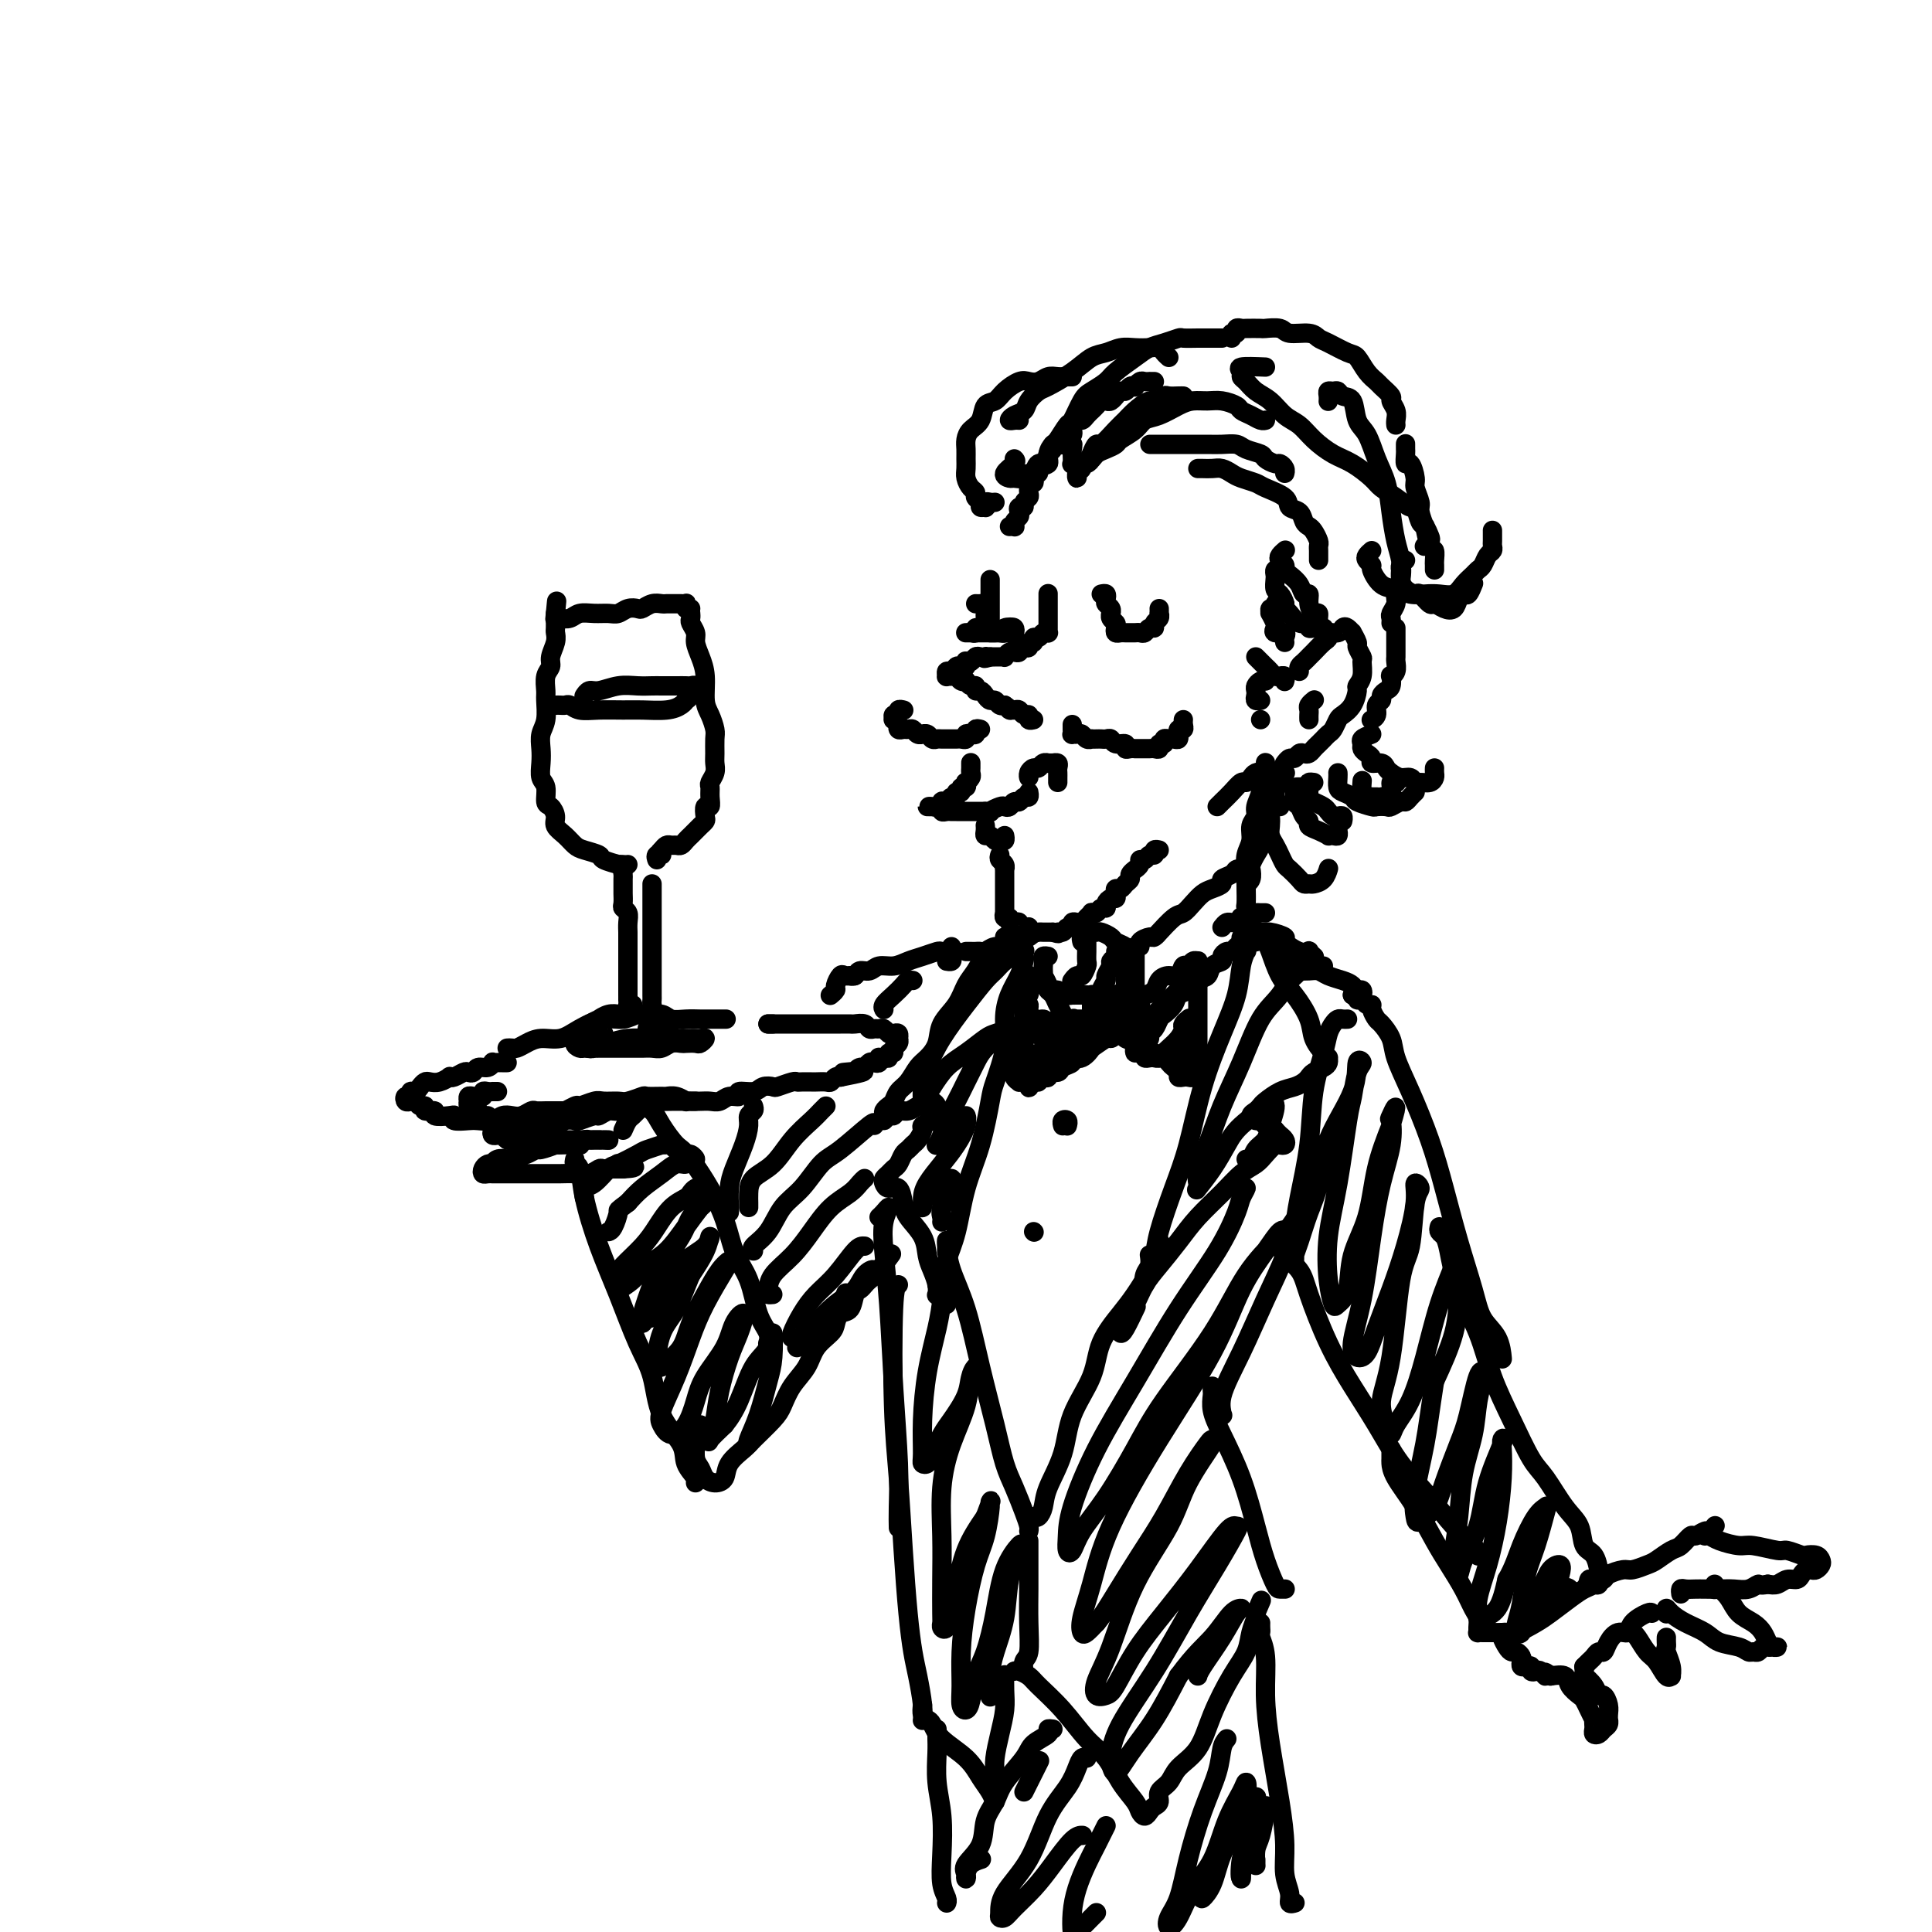 <svg viewBox='0 0 400 400' version='1.1' xmlns='http://www.w3.org/2000/svg' xmlns:xlink='http://www.w3.org/1999/xlink'><g fill='none' stroke='#000000' stroke-width='4' stroke-linecap='round' stroke-linejoin='round'><path d='M239,79c-0.447,0.002 -0.894,0.004 -1,0c-0.106,-0.004 0.130,-0.015 0,0c-0.130,0.015 -0.626,0.055 -1,0c-0.374,-0.055 -0.625,-0.207 -1,0c-0.375,0.207 -0.874,0.772 -1,1c-0.126,0.228 0.120,0.118 0,0c-0.120,-0.118 -0.606,-0.243 -1,0c-0.394,0.243 -0.697,0.853 -1,1c-0.303,0.147 -0.606,-0.171 -1,0c-0.394,0.171 -0.879,0.830 -1,1c-0.121,0.170 0.123,-0.148 0,0c-0.123,0.148 -0.611,0.762 -1,1c-0.389,0.238 -0.678,0.102 -1,0c-0.322,-0.102 -0.678,-0.168 -1,0c-0.322,0.168 -0.611,0.571 -1,1c-0.389,0.429 -0.877,0.885 -1,1c-0.123,0.115 0.121,-0.110 0,0c-0.121,0.110 -0.607,0.554 -1,1c-0.393,0.446 -0.693,0.894 -1,1c-0.307,0.106 -0.622,-0.130 -1,0c-0.378,0.130 -0.818,0.627 -1,1c-0.182,0.373 -0.105,0.621 0,1c0.105,0.379 0.240,0.890 0,1c-0.240,0.110 -0.853,-0.181 -1,0c-0.147,0.181 0.172,0.833 0,1c-0.172,0.167 -0.835,-0.152 -1,0c-0.165,0.152 0.167,0.776 0,1c-0.167,0.224 -0.833,0.049 -1,0c-0.167,-0.049 0.165,0.029 0,0c-0.165,-0.029 -0.829,-0.165 -1,0c-0.171,0.165 0.150,0.632 0,1c-0.150,0.368 -0.771,0.638 -1,1c-0.229,0.362 -0.065,0.818 0,1c0.065,0.182 0.033,0.091 0,0'/><path d='M217,95c-1.482,1.925 -0.186,1.238 0,1c0.186,-0.238 -0.739,-0.026 -1,0c-0.261,0.026 0.140,-0.134 0,0c-0.140,0.134 -0.821,0.562 -1,1c-0.179,0.438 0.144,0.887 0,1c-0.144,0.113 -0.757,-0.109 -1,0c-0.243,0.109 -0.118,0.550 0,1c0.118,0.450 0.227,0.908 0,1c-0.227,0.092 -0.792,-0.183 -1,0c-0.208,0.183 -0.060,0.822 0,1c0.060,0.178 0.031,-0.106 0,0c-0.031,0.106 -0.065,0.602 0,1c0.065,0.398 0.227,0.698 0,1c-0.227,0.302 -0.845,0.606 -1,1c-0.155,0.394 0.151,0.879 0,1c-0.151,0.121 -0.759,-0.121 -1,0c-0.241,0.121 -0.116,0.607 0,1c0.116,0.393 0.224,0.694 0,1c-0.224,0.306 -0.778,0.618 -1,1c-0.222,0.382 -0.111,0.834 0,1c0.111,0.166 0.222,0.045 0,0c-0.222,-0.045 -0.778,-0.013 -1,0c-0.222,0.013 -0.111,0.006 0,0'/><path d='M205,120c0.000,0.341 0.000,0.683 0,1c0.000,0.317 0.000,0.610 0,1c0.000,0.390 -0.000,0.878 0,1c0.000,0.122 0.000,-0.121 0,0c0.000,0.121 0.000,0.606 0,1c0.000,0.394 0.000,0.697 0,1c0.000,0.303 0.000,0.606 0,1c0.000,0.394 -0.000,0.880 0,1c0.000,0.120 0.000,-0.125 0,0c0.000,0.125 0.000,0.621 0,1c0.000,0.379 0.000,0.640 0,1c0.000,0.360 0.000,0.817 0,1c0.000,0.183 0.000,0.091 0,0'/><path d='M217,123c-0.000,-0.089 -0.000,-0.177 0,0c0.000,0.177 0.000,0.621 0,1c-0.000,0.379 -0.000,0.693 0,1c0.000,0.307 0.000,0.607 0,1c-0.000,0.393 -0.000,0.879 0,1c0.000,0.121 0.000,-0.121 0,0c-0.000,0.121 -0.000,0.607 0,1c0.000,0.393 0.001,0.694 0,1c-0.001,0.306 -0.003,0.617 0,1c0.003,0.383 0.012,0.839 0,1c-0.012,0.161 -0.046,0.028 0,0c0.046,-0.028 0.171,0.049 0,0c-0.171,-0.049 -0.638,-0.224 -1,0c-0.362,0.224 -0.618,0.848 -1,1c-0.382,0.152 -0.890,-0.169 -1,0c-0.110,0.169 0.177,0.829 0,1c-0.177,0.171 -0.817,-0.147 -1,0c-0.183,0.147 0.092,0.758 0,1c-0.092,0.242 -0.549,0.117 -1,0c-0.451,-0.117 -0.895,-0.224 -1,0c-0.105,0.224 0.130,0.778 0,1c-0.130,0.222 -0.626,0.112 -1,0c-0.374,-0.112 -0.625,-0.226 -1,0c-0.375,0.226 -0.875,0.793 -1,1c-0.125,0.207 0.124,0.056 0,0c-0.124,-0.056 -0.621,-0.015 -1,0c-0.379,0.015 -0.641,0.004 -1,0c-0.359,-0.004 -0.817,-0.001 -1,0c-0.183,0.001 -0.092,0.001 0,0'/><path d='M205,136c-1.786,0.620 -1.252,0.170 -1,0c0.252,-0.170 0.221,-0.059 0,0c-0.221,0.059 -0.634,0.067 -1,0c-0.366,-0.067 -0.686,-0.211 -1,0c-0.314,0.211 -0.623,0.775 -1,1c-0.377,0.225 -0.822,0.112 -1,0c-0.178,-0.112 -0.089,-0.222 0,0c0.089,0.222 0.178,0.776 0,1c-0.178,0.224 -0.622,0.116 -1,0c-0.378,-0.116 -0.691,-0.241 -1,0c-0.309,0.241 -0.616,0.850 -1,1c-0.384,0.150 -0.846,-0.157 -1,0c-0.154,0.157 -0.000,0.778 0,1c0.000,0.222 -0.154,0.046 0,0c0.154,-0.046 0.615,0.039 1,0c0.385,-0.039 0.694,-0.203 1,0c0.306,0.203 0.608,0.771 1,1c0.392,0.229 0.875,0.118 1,0c0.125,-0.118 -0.107,-0.243 0,0c0.107,0.243 0.553,0.852 1,1c0.447,0.148 0.893,-0.167 1,0c0.107,0.167 -0.126,0.814 0,1c0.126,0.186 0.611,-0.090 1,0c0.389,0.090 0.682,0.546 1,1c0.318,0.454 0.660,0.906 1,1c0.340,0.094 0.679,-0.171 1,0c0.321,0.171 0.625,0.777 1,1c0.375,0.223 0.821,0.064 1,0c0.179,-0.064 0.089,-0.032 0,0'/><path d='M208,146c1.881,1.305 1.082,1.067 1,1c-0.082,-0.067 0.551,0.038 1,0c0.449,-0.038 0.712,-0.221 1,0c0.288,0.221 0.599,0.844 1,1c0.401,0.156 0.891,-0.154 1,0c0.109,0.154 -0.163,0.772 0,1c0.163,0.228 0.761,0.065 1,0c0.239,-0.065 0.120,-0.033 0,0'/><path d='M203,151c-0.444,-0.111 -0.889,-0.222 -1,0c-0.111,0.222 0.111,0.777 0,1c-0.111,0.223 -0.555,0.112 -1,0c-0.445,-0.112 -0.892,-0.226 -1,0c-0.108,0.226 0.122,0.793 0,1c-0.122,0.207 -0.596,0.055 -1,0c-0.404,-0.055 -0.738,-0.014 -1,0c-0.262,0.014 -0.451,-0.000 -1,0c-0.549,0.000 -1.458,0.014 -2,0c-0.542,-0.014 -0.719,-0.057 -1,0c-0.281,0.057 -0.667,0.212 -1,0c-0.333,-0.212 -0.614,-0.793 -1,-1c-0.386,-0.207 -0.877,-0.041 -1,0c-0.123,0.041 0.122,-0.042 0,0c-0.122,0.042 -0.611,0.208 -1,0c-0.389,-0.208 -0.679,-0.792 -1,-1c-0.321,-0.208 -0.673,-0.041 -1,0c-0.327,0.041 -0.627,-0.046 -1,0c-0.373,0.046 -0.818,0.224 -1,0c-0.182,-0.224 -0.103,-0.849 0,-1c0.103,-0.151 0.228,0.171 0,0c-0.228,-0.171 -0.808,-0.834 -1,-1c-0.192,-0.166 0.005,0.166 0,0c-0.005,-0.166 -0.211,-0.829 0,-1c0.211,-0.171 0.840,0.150 1,0c0.160,-0.150 -0.149,-0.771 0,-1c0.149,-0.229 0.757,-0.065 1,0c0.243,0.065 0.122,0.033 0,0'/><path d='M222,150c-0.006,0.309 -0.013,0.618 0,1c0.013,0.382 0.045,0.838 0,1c-0.045,0.162 -0.166,0.029 0,0c0.166,-0.029 0.618,0.045 1,0c0.382,-0.045 0.694,-0.208 1,0c0.306,0.208 0.607,0.788 1,1c0.393,0.212 0.879,0.057 1,0c0.121,-0.057 -0.122,-0.016 0,0c0.122,0.016 0.609,0.008 1,0c0.391,-0.008 0.687,-0.017 1,0c0.313,0.017 0.643,0.061 1,0c0.357,-0.061 0.739,-0.227 1,0c0.261,0.227 0.400,0.845 1,1c0.600,0.155 1.663,-0.155 2,0c0.337,0.155 -0.050,0.774 0,1c0.050,0.226 0.538,0.061 1,0c0.462,-0.061 0.897,-0.016 1,0c0.103,0.016 -0.127,0.004 0,0c0.127,-0.004 0.613,0.000 1,0c0.387,-0.000 0.677,-0.004 1,0c0.323,0.004 0.679,0.016 1,0c0.321,-0.016 0.607,-0.061 1,0c0.393,0.061 0.893,0.227 1,0c0.107,-0.227 -0.179,-0.846 0,-1c0.179,-0.154 0.822,0.156 1,0c0.178,-0.156 -0.110,-0.778 0,-1c0.110,-0.222 0.618,-0.044 1,0c0.382,0.044 0.637,-0.045 1,0c0.363,0.045 0.833,0.223 1,0c0.167,-0.223 0.031,-0.847 0,-1c-0.031,-0.153 0.044,0.166 0,0c-0.044,-0.166 -0.208,-0.815 0,-1c0.208,-0.185 0.788,0.095 1,0c0.212,-0.095 0.057,-0.564 0,-1c-0.057,-0.436 -0.016,-0.839 0,-1c0.016,-0.161 0.008,-0.081 0,0'/><path d='M201,158c-0.002,-0.089 -0.004,-0.177 0,0c0.004,0.177 0.015,0.621 0,1c-0.015,0.379 -0.055,0.694 0,1c0.055,0.306 0.207,0.603 0,1c-0.207,0.397 -0.772,0.895 -1,1c-0.228,0.105 -0.118,-0.183 0,0c0.118,0.183 0.243,0.838 0,1c-0.243,0.162 -0.853,-0.168 -1,0c-0.147,0.168 0.168,0.833 0,1c-0.168,0.167 -0.820,-0.165 -1,0c-0.180,0.165 0.110,0.828 0,1c-0.110,0.172 -0.621,-0.146 -1,0c-0.379,0.146 -0.626,0.757 -1,1c-0.374,0.243 -0.875,0.118 -1,0c-0.125,-0.118 0.127,-0.228 0,0c-0.127,0.228 -0.634,0.793 -1,1c-0.366,0.207 -0.592,0.054 -1,0c-0.408,-0.054 -1.000,-0.011 -1,0c-0.000,0.011 0.591,-0.011 1,0c0.409,0.011 0.635,0.056 1,0c0.365,-0.056 0.870,-0.211 1,0c0.130,0.211 -0.116,0.789 0,1c0.116,0.211 0.593,0.057 1,0c0.407,-0.057 0.743,-0.015 1,0c0.257,0.015 0.436,0.004 1,0c0.564,-0.004 1.512,-0.001 2,0c0.488,0.001 0.516,0.000 1,0c0.484,-0.000 1.424,-0.000 2,0c0.576,0.000 0.788,0.000 1,0'/><path d='M204,168c1.665,0.214 0.827,0.249 1,0c0.173,-0.249 1.356,-0.784 2,-1c0.644,-0.216 0.750,-0.115 1,0c0.250,0.115 0.645,0.242 1,0c0.355,-0.242 0.669,-0.853 1,-1c0.331,-0.147 0.677,0.171 1,0c0.323,-0.171 0.623,-0.829 1,-1c0.377,-0.171 0.832,0.146 1,0c0.168,-0.146 0.048,-0.756 0,-1c-0.048,-0.244 -0.024,-0.122 0,0'/><path d='M213,160c0.024,0.503 0.048,1.007 0,1c-0.048,-0.007 -0.166,-0.524 0,-1c0.166,-0.476 0.618,-0.912 1,-1c0.382,-0.088 0.695,0.173 1,0c0.305,-0.173 0.603,-0.778 1,-1c0.397,-0.222 0.895,-0.060 1,0c0.105,0.060 -0.182,0.019 0,0c0.182,-0.019 0.833,-0.016 1,0c0.167,0.016 -0.152,0.046 0,0c0.152,-0.046 0.773,-0.166 1,0c0.227,0.166 0.061,0.619 0,1c-0.061,0.381 -0.016,0.690 0,1c0.016,0.310 0.004,0.622 0,1c-0.004,0.378 -0.001,0.822 0,1c0.001,0.178 0.001,0.089 0,0'/><path d='M204,171c-0.006,-0.081 -0.013,-0.161 0,0c0.013,0.161 0.045,0.565 0,1c-0.045,0.435 -0.166,0.902 0,1c0.166,0.098 0.619,-0.174 1,0c0.381,0.174 0.691,0.792 1,1c0.309,0.208 0.619,0.004 1,0c0.381,-0.004 0.833,0.191 1,0c0.167,-0.191 0.048,-0.769 0,-1c-0.048,-0.231 -0.024,-0.116 0,0'/><path d='M207,177c-0.113,0.344 -0.226,0.687 0,1c0.226,0.313 0.793,0.594 1,1c0.207,0.406 0.056,0.936 0,1c-0.056,0.064 -0.015,-0.337 0,0c0.015,0.337 0.004,1.414 0,2c-0.004,0.586 -0.001,0.682 0,1c0.001,0.318 0.000,0.859 0,1c-0.000,0.141 -0.000,-0.117 0,0c0.000,0.117 0.000,0.609 0,1c-0.000,0.391 -0.000,0.679 0,1c0.000,0.321 0.000,0.673 0,1c-0.000,0.327 -0.001,0.627 0,1c0.001,0.373 0.004,0.817 0,1c-0.004,0.183 -0.016,0.105 0,0c0.016,-0.105 0.060,-0.238 0,0c-0.060,0.238 -0.222,0.847 0,1c0.222,0.153 0.829,-0.151 1,0c0.171,0.151 -0.095,0.758 0,1c0.095,0.242 0.551,0.118 1,0c0.449,-0.118 0.890,-0.229 1,0c0.110,0.229 -0.111,0.797 0,1c0.111,0.203 0.555,0.040 1,0c0.445,-0.040 0.893,0.042 1,0c0.107,-0.042 -0.125,-0.207 0,0c0.125,0.207 0.607,0.788 1,1c0.393,0.212 0.696,0.057 1,0c0.304,-0.057 0.607,-0.015 1,0c0.393,0.015 0.875,0.004 1,0c0.125,-0.004 -0.107,-0.001 0,0c0.107,0.001 0.554,0.001 1,0'/><path d='M218,193c1.724,0.601 1.036,0.105 1,0c-0.036,-0.105 0.582,0.182 1,0c0.418,-0.182 0.637,-0.833 1,-1c0.363,-0.167 0.871,0.149 1,0c0.129,-0.149 -0.119,-0.761 0,-1c0.119,-0.239 0.605,-0.103 1,0c0.395,0.103 0.697,0.172 1,0c0.303,-0.172 0.606,-0.586 1,-1c0.394,-0.414 0.880,-0.828 1,-1c0.120,-0.172 -0.126,-0.101 0,0c0.126,0.101 0.625,0.233 1,0c0.375,-0.233 0.626,-0.832 1,-1c0.374,-0.168 0.871,0.096 1,0c0.129,-0.096 -0.110,-0.552 0,-1c0.110,-0.448 0.568,-0.890 1,-1c0.432,-0.110 0.836,0.111 1,0c0.164,-0.111 0.086,-0.555 0,-1c-0.086,-0.445 -0.182,-0.893 0,-1c0.182,-0.107 0.641,0.125 1,0c0.359,-0.125 0.617,-0.607 1,-1c0.383,-0.393 0.891,-0.696 1,-1c0.109,-0.304 -0.182,-0.607 0,-1c0.182,-0.393 0.836,-0.875 1,-1c0.164,-0.125 -0.164,0.106 0,0c0.164,-0.106 0.818,-0.549 1,-1c0.182,-0.451 -0.110,-0.909 0,-1c0.110,-0.091 0.622,0.186 1,0c0.378,-0.186 0.623,-0.834 1,-1c0.377,-0.166 0.884,0.151 1,0c0.116,-0.151 -0.161,-0.772 0,-1c0.161,-0.228 0.760,-0.065 1,0c0.240,0.065 0.120,0.033 0,0'/><path d='M228,123c0.414,-0.089 0.829,-0.177 1,0c0.171,0.177 0.099,0.621 0,1c-0.099,0.379 -0.224,0.693 0,1c0.224,0.307 0.796,0.607 1,1c0.204,0.393 0.041,0.879 0,1c-0.041,0.121 0.041,-0.121 0,0c-0.041,0.121 -0.204,0.607 0,1c0.204,0.393 0.776,0.694 1,1c0.224,0.306 0.102,0.618 0,1c-0.102,0.382 -0.182,0.835 0,1c0.182,0.165 0.626,0.044 1,0c0.374,-0.044 0.678,-0.011 1,0c0.322,0.011 0.663,-0.001 1,0c0.337,0.001 0.669,0.015 1,0c0.331,-0.015 0.662,-0.060 1,0c0.338,0.060 0.683,0.224 1,0c0.317,-0.224 0.607,-0.834 1,-1c0.393,-0.166 0.890,0.114 1,0c0.110,-0.114 -0.167,-0.623 0,-1c0.167,-0.377 0.777,-0.623 1,-1c0.223,-0.377 0.060,-0.885 0,-1c-0.060,-0.115 -0.016,0.161 0,0c0.016,-0.161 0.005,-0.760 0,-1c-0.005,-0.240 -0.002,-0.120 0,0'/><path d='M202,125c0.309,0.022 0.619,0.043 1,0c0.381,-0.043 0.834,-0.152 1,0c0.166,0.152 0.045,0.565 0,1c-0.045,0.435 -0.015,0.891 0,1c0.015,0.109 0.014,-0.129 0,0c-0.014,0.129 -0.042,0.627 0,1c0.042,0.373 0.152,0.622 0,1c-0.152,0.378 -0.566,0.886 -1,1c-0.434,0.114 -0.887,-0.166 -1,0c-0.113,0.166 0.112,0.776 0,1c-0.112,0.224 -0.563,0.060 -1,0c-0.437,-0.060 -0.860,-0.016 -1,0c-0.140,0.016 0.004,0.004 0,0c-0.004,-0.004 -0.155,-0.001 0,0c0.155,0.001 0.615,0.000 1,0c0.385,-0.000 0.695,-0.000 1,0c0.305,0.000 0.607,0.000 1,0c0.393,-0.000 0.879,-0.000 1,0c0.121,0.000 -0.121,-0.000 0,0c0.121,0.000 0.606,0.000 1,0c0.394,-0.000 0.697,-0.000 1,0c0.303,0.000 0.607,0.001 1,0c0.393,-0.001 0.877,-0.004 1,0c0.123,0.004 -0.113,0.015 0,0c0.113,-0.015 0.577,-0.056 1,0c0.423,0.056 0.806,0.207 1,0c0.194,-0.207 0.198,-0.774 0,-1c-0.198,-0.226 -0.599,-0.113 -1,0'/><path d='M209,130c1.153,-0.215 -0.465,-0.254 -1,0c-0.535,0.254 0.014,0.800 0,1c-0.014,0.200 -0.591,0.054 -1,0c-0.409,-0.054 -0.648,-0.014 -1,0c-0.352,0.014 -0.815,0.004 -1,0c-0.185,-0.004 -0.093,-0.002 0,0'/><path d='M222,92c0.105,0.002 0.210,0.004 0,0c-0.210,-0.004 -0.736,-0.013 -1,0c-0.264,0.013 -0.267,0.050 0,0c0.267,-0.050 0.802,-0.186 1,0c0.198,0.186 0.057,0.694 0,1c-0.057,0.306 -0.029,0.410 0,1c0.029,0.590 0.061,1.665 0,2c-0.061,0.335 -0.213,-0.071 0,0c0.213,0.071 0.793,0.619 1,1c0.207,0.381 0.041,0.596 0,1c-0.041,0.404 0.044,0.999 0,1c-0.044,0.001 -0.218,-0.592 0,-1c0.218,-0.408 0.828,-0.633 1,-1c0.172,-0.367 -0.094,-0.877 0,-1c0.094,-0.123 0.548,0.141 1,0c0.452,-0.141 0.901,-0.689 1,-1c0.099,-0.311 -0.153,-0.387 0,-1c0.153,-0.613 0.711,-1.763 1,-2c0.289,-0.237 0.307,0.440 1,0c0.693,-0.440 2.059,-1.998 3,-3c0.941,-1.002 1.457,-1.449 2,-2c0.543,-0.551 1.114,-1.205 2,-2c0.886,-0.795 2.086,-1.730 3,-2c0.914,-0.270 1.541,0.124 2,0c0.459,-0.124 0.750,-0.765 1,-1c0.250,-0.235 0.459,-0.063 1,0c0.541,0.063 1.415,0.017 2,0c0.585,-0.017 0.881,-0.005 1,0c0.119,0.005 0.059,0.002 0,0'/><path d='M229,92c-0.201,0.346 -0.402,0.692 -1,1c-0.598,0.308 -1.593,0.577 -2,1c-0.407,0.423 -0.227,1.001 0,1c0.227,-0.001 0.502,-0.580 1,-1c0.498,-0.420 1.221,-0.680 2,-1c0.779,-0.320 1.614,-0.701 2,-1c0.386,-0.299 0.323,-0.518 1,-1c0.677,-0.482 2.096,-1.229 3,-2c0.904,-0.771 1.295,-1.565 2,-2c0.705,-0.435 1.724,-0.510 3,-1c1.276,-0.490 2.808,-1.396 4,-2c1.192,-0.604 2.045,-0.905 3,-1c0.955,-0.095 2.013,0.016 3,0c0.987,-0.016 1.903,-0.158 3,0c1.097,0.158 2.375,0.617 3,1c0.625,0.383 0.598,0.691 1,1c0.402,0.309 1.232,0.619 2,1c0.768,0.381 1.474,0.834 2,1c0.526,0.166 0.872,0.045 1,0c0.128,-0.045 0.036,-0.013 0,0c-0.036,0.013 -0.018,0.006 0,0'/><path d='M239,92c-0.518,-0.000 -1.036,-0.000 -1,0c0.036,0.000 0.627,0.000 1,0c0.373,-0.000 0.530,-0.000 1,0c0.470,0.000 1.255,0.000 2,0c0.745,-0.000 1.449,-0.001 2,0c0.551,0.001 0.947,0.003 2,0c1.053,-0.003 2.762,-0.012 4,0c1.238,0.012 2.004,0.044 3,0c0.996,-0.044 2.221,-0.166 3,0c0.779,0.166 1.112,0.618 2,1c0.888,0.382 2.333,0.694 3,1c0.667,0.306 0.557,0.608 1,1c0.443,0.392 1.439,0.876 2,1c0.561,0.124 0.686,-0.111 1,0c0.314,0.111 0.815,0.568 1,1c0.185,0.432 0.053,0.838 0,1c-0.053,0.162 -0.026,0.081 0,0'/><path d='M248,97c0.243,-0.006 0.487,-0.013 1,0c0.513,0.013 1.297,0.045 2,0c0.703,-0.045 1.327,-0.168 2,0c0.673,0.168 1.396,0.625 2,1c0.604,0.375 1.088,0.668 2,1c0.912,0.332 2.251,0.704 3,1c0.749,0.296 0.908,0.517 2,1c1.092,0.483 3.119,1.229 4,2c0.881,0.771 0.617,1.568 1,2c0.383,0.432 1.413,0.501 2,1c0.587,0.499 0.732,1.429 1,2c0.268,0.571 0.660,0.783 1,1c0.340,0.217 0.627,0.439 1,1c0.373,0.561 0.832,1.460 1,2c0.168,0.540 0.045,0.719 0,1c-0.045,0.281 -0.012,0.663 0,1c0.012,0.337 0.003,0.629 0,1c-0.003,0.371 -0.001,0.820 0,1c0.001,0.180 0.000,0.090 0,0'/><path d='M266,114c0.105,-0.089 0.210,-0.178 0,0c-0.210,0.178 -0.734,0.625 -1,1c-0.266,0.375 -0.275,0.680 0,1c0.275,0.320 0.833,0.654 1,1c0.167,0.346 -0.056,0.704 0,1c0.056,0.296 0.393,0.530 1,1c0.607,0.470 1.486,1.178 2,2c0.514,0.822 0.664,1.760 1,2c0.336,0.240 0.860,-0.216 1,0c0.140,0.216 -0.102,1.105 0,2c0.102,0.895 0.550,1.795 1,2c0.450,0.205 0.904,-0.285 1,0c0.096,0.285 -0.167,1.346 0,2c0.167,0.654 0.762,0.901 1,1c0.238,0.099 0.119,0.049 0,0'/><path d='M265,118c-0.421,-0.098 -0.842,-0.196 -1,0c-0.158,0.196 -0.052,0.686 0,1c0.052,0.314 0.052,0.452 0,1c-0.052,0.548 -0.155,1.508 0,2c0.155,0.492 0.569,0.518 1,1c0.431,0.482 0.880,1.420 1,2c0.120,0.580 -0.088,0.800 0,1c0.088,0.200 0.471,0.379 1,1c0.529,0.621 1.202,1.683 2,2c0.798,0.317 1.720,-0.111 2,0c0.280,0.111 -0.082,0.762 0,1c0.082,0.238 0.610,0.064 1,0c0.390,-0.064 0.644,-0.017 1,0c0.356,0.017 0.816,0.005 1,0c0.184,-0.005 0.092,-0.002 0,0'/><path d='M266,125c-0.301,0.033 -0.602,0.066 -1,0c-0.398,-0.066 -0.892,-0.230 -1,0c-0.108,0.230 0.171,0.853 0,1c-0.171,0.147 -0.791,-0.182 -1,0c-0.209,0.182 -0.005,0.876 0,1c0.005,0.124 -0.187,-0.321 0,0c0.187,0.321 0.754,1.409 1,2c0.246,0.591 0.171,0.684 0,1c-0.171,0.316 -0.438,0.855 0,1c0.438,0.145 1.581,-0.106 2,0c0.419,0.106 0.113,0.567 0,1c-0.113,0.433 -0.032,0.838 0,1c0.032,0.162 0.016,0.081 0,0'/><path d='M260,136c0.334,0.332 0.668,0.663 1,1c0.332,0.337 0.662,0.679 1,1c0.338,0.321 0.683,0.621 1,1c0.317,0.379 0.607,0.837 1,1c0.393,0.163 0.890,0.030 1,0c0.110,-0.030 -0.167,0.045 0,0c0.167,-0.045 0.777,-0.208 1,0c0.223,0.208 0.060,0.787 0,1c-0.060,0.213 -0.017,0.061 0,0c0.017,-0.061 0.009,-0.030 0,0'/><path d='M262,141c-0.310,-0.089 -0.620,-0.178 -1,0c-0.380,0.178 -0.830,0.622 -1,1c-0.170,0.378 -0.059,0.690 0,1c0.059,0.310 0.067,0.619 0,1c-0.067,0.381 -0.210,0.833 0,1c0.210,0.167 0.774,0.048 1,0c0.226,-0.048 0.113,-0.024 0,0'/><path d='M261,149c0.000,0.000 0.000,0.000 0,0c0.000,0.000 0.000,0.000 0,0'/><path d='M269,139c-0.087,-0.336 -0.175,-0.671 0,-1c0.175,-0.329 0.611,-0.651 1,-1c0.389,-0.349 0.729,-0.724 1,-1c0.271,-0.276 0.472,-0.451 1,-1c0.528,-0.549 1.384,-1.471 2,-2c0.616,-0.529 0.991,-0.665 1,-1c0.009,-0.335 -0.347,-0.870 0,-1c0.347,-0.130 1.398,0.145 2,0c0.602,-0.145 0.754,-0.711 1,-1c0.246,-0.289 0.587,-0.300 1,0c0.413,0.300 0.899,0.911 1,1c0.101,0.089 -0.184,-0.343 0,0c0.184,0.343 0.835,1.460 1,2c0.165,0.540 -0.156,0.502 0,1c0.156,0.498 0.788,1.532 1,2c0.212,0.468 0.002,0.369 0,1c-0.002,0.631 0.203,1.990 0,3c-0.203,1.010 -0.814,1.670 -1,2c-0.186,0.330 0.052,0.330 0,1c-0.052,0.670 -0.395,2.011 -1,3c-0.605,0.989 -1.471,1.627 -2,2c-0.529,0.373 -0.719,0.481 -1,1c-0.281,0.519 -0.653,1.448 -1,2c-0.347,0.552 -0.670,0.726 -1,1c-0.330,0.274 -0.666,0.648 -1,1c-0.334,0.352 -0.667,0.682 -1,1c-0.333,0.318 -0.667,0.625 -1,1c-0.333,0.375 -0.666,0.817 -1,1c-0.334,0.183 -0.667,0.105 -1,0c-0.333,-0.105 -0.664,-0.238 -1,0c-0.336,0.238 -0.678,0.847 -1,1c-0.322,0.153 -0.625,-0.151 -1,0c-0.375,0.151 -0.821,0.757 -1,1c-0.179,0.243 -0.089,0.121 0,0'/><path d='M271,149c-0.008,-0.332 -0.016,-0.663 0,-1c0.016,-0.337 0.056,-0.678 0,-1c-0.056,-0.322 -0.207,-0.625 0,-1c0.207,-0.375 0.774,-0.821 1,-1c0.226,-0.179 0.113,-0.089 0,0'/><path d='M206,104c-0.312,0.031 -0.623,0.062 -1,0c-0.377,-0.062 -0.818,-0.216 -1,0c-0.182,0.216 -0.105,0.801 0,1c0.105,0.199 0.239,0.012 0,0c-0.239,-0.012 -0.851,0.152 -1,0c-0.149,-0.152 0.167,-0.621 0,-1c-0.167,-0.379 -0.815,-0.668 -1,-1c-0.185,-0.332 0.094,-0.708 0,-1c-0.094,-0.292 -0.561,-0.501 -1,-1c-0.439,-0.499 -0.850,-1.288 -1,-2c-0.150,-0.712 -0.038,-1.346 0,-2c0.038,-0.654 0.003,-1.329 0,-2c-0.003,-0.671 0.026,-1.339 0,-2c-0.026,-0.661 -0.106,-1.314 0,-2c0.106,-0.686 0.397,-1.405 1,-2c0.603,-0.595 1.516,-1.067 2,-2c0.484,-0.933 0.538,-2.327 1,-3c0.462,-0.673 1.331,-0.624 2,-1c0.669,-0.376 1.138,-1.176 2,-2c0.862,-0.824 2.118,-1.671 3,-2c0.882,-0.329 1.392,-0.141 2,0c0.608,0.141 1.315,0.234 2,0c0.685,-0.234 1.346,-0.795 2,-1c0.654,-0.205 1.299,-0.055 2,0c0.701,0.055 1.458,0.015 2,0c0.542,-0.015 0.869,-0.004 1,0c0.131,0.004 0.065,0.002 0,0'/><path d='M211,87c-0.294,-0.025 -0.588,-0.051 -1,0c-0.412,0.051 -0.941,0.178 -1,0c-0.059,-0.178 0.352,-0.662 1,-1c0.648,-0.338 1.534,-0.530 2,-1c0.466,-0.470 0.512,-1.219 1,-2c0.488,-0.781 1.418,-1.595 2,-2c0.582,-0.405 0.816,-0.399 2,-1c1.184,-0.601 3.317,-1.807 5,-3c1.683,-1.193 2.916,-2.372 4,-3c1.084,-0.628 2.020,-0.705 3,-1c0.980,-0.295 2.002,-0.808 3,-1c0.998,-0.192 1.970,-0.062 3,0c1.030,0.062 2.119,0.055 3,0c0.881,-0.055 1.556,-0.159 2,0c0.444,0.159 0.658,0.581 1,1c0.342,0.419 0.812,0.834 1,1c0.188,0.166 0.094,0.083 0,0'/><path d='M210,95c0.253,0.227 0.505,0.454 0,1c-0.505,0.546 -1.768,1.410 -2,2c-0.232,0.590 0.568,0.906 1,1c0.432,0.094 0.496,-0.035 1,0c0.504,0.035 1.449,0.235 2,0c0.551,-0.235 0.707,-0.906 1,-1c0.293,-0.094 0.723,0.388 1,0c0.277,-0.388 0.402,-1.646 1,-2c0.598,-0.354 1.670,0.195 2,0c0.330,-0.195 -0.081,-1.135 0,-2c0.081,-0.865 0.655,-1.657 1,-2c0.345,-0.343 0.461,-0.238 1,-1c0.539,-0.762 1.499,-2.393 2,-3c0.501,-0.607 0.541,-0.192 1,-1c0.459,-0.808 1.337,-2.839 2,-4c0.663,-1.161 1.111,-1.453 2,-2c0.889,-0.547 2.218,-1.351 3,-2c0.782,-0.649 1.015,-1.144 2,-2c0.985,-0.856 2.720,-2.072 4,-3c1.280,-0.928 2.104,-1.569 3,-2c0.896,-0.431 1.864,-0.651 3,-1c1.136,-0.349 2.440,-0.825 3,-1c0.560,-0.175 0.374,-0.047 1,0c0.626,0.047 2.063,0.013 3,0c0.937,-0.013 1.375,-0.003 2,0c0.625,0.003 1.438,0.001 2,0c0.562,-0.001 0.875,-0.000 1,0c0.125,0.000 0.063,0.000 0,0'/><path d='M255,70c-0.121,-0.453 -0.242,-0.906 0,-1c0.242,-0.094 0.846,0.171 1,0c0.154,-0.171 -0.144,-0.778 0,-1c0.144,-0.222 0.728,-0.061 1,0c0.272,0.061 0.231,0.020 1,0c0.769,-0.020 2.349,-0.020 3,0c0.651,0.020 0.373,0.061 1,0c0.627,-0.061 2.158,-0.225 3,0c0.842,0.225 0.996,0.838 2,1c1.004,0.162 2.860,-0.127 4,0c1.140,0.127 1.565,0.670 2,1c0.435,0.330 0.880,0.445 2,1c1.120,0.555 2.915,1.548 4,2c1.085,0.452 1.461,0.363 2,1c0.539,0.637 1.239,2.001 2,3c0.761,0.999 1.581,1.632 2,2c0.419,0.368 0.438,0.469 1,1c0.562,0.531 1.667,1.491 2,2c0.333,0.509 -0.107,0.567 0,1c0.107,0.433 0.761,1.240 1,2c0.239,0.760 0.064,1.474 0,2c-0.064,0.526 -0.018,0.865 0,1c0.018,0.135 0.009,0.068 0,0'/><path d='M291,92c0.002,-0.101 0.003,-0.201 0,0c-0.003,0.201 -0.011,0.705 0,1c0.011,0.295 0.040,0.381 0,1c-0.040,0.619 -0.150,1.770 0,2c0.150,0.230 0.561,-0.460 1,0c0.439,0.460 0.906,2.069 1,3c0.094,0.931 -0.186,1.184 0,2c0.186,0.816 0.837,2.195 1,3c0.163,0.805 -0.163,1.037 0,2c0.163,0.963 0.814,2.657 1,3c0.186,0.343 -0.094,-0.666 0,0c0.094,0.666 0.561,3.005 1,4c0.439,0.995 0.850,0.645 1,1c0.150,0.355 0.040,1.415 0,2c-0.040,0.585 -0.011,0.696 0,1c0.011,0.304 0.003,0.801 0,1c-0.003,0.199 -0.002,0.099 0,0'/><path d='M262,76c-2.118,-0.087 -4.237,-0.175 -5,0c-0.763,0.175 -0.171,0.612 0,1c0.171,0.388 -0.079,0.727 0,1c0.079,0.273 0.485,0.481 1,1c0.515,0.519 1.137,1.349 2,2c0.863,0.651 1.966,1.123 3,2c1.034,0.877 1.997,2.159 3,3c1.003,0.841 2.044,1.240 3,2c0.956,0.760 1.827,1.880 3,3c1.173,1.120 2.648,2.239 4,3c1.352,0.761 2.579,1.165 4,2c1.421,0.835 3.035,2.102 4,3c0.965,0.898 1.281,1.428 2,2c0.719,0.572 1.842,1.185 3,2c1.158,0.815 2.352,1.833 3,2c0.648,0.167 0.749,-0.517 1,0c0.251,0.517 0.652,2.233 1,3c0.348,0.767 0.643,0.584 1,1c0.357,0.416 0.776,1.431 1,2c0.224,0.569 0.253,0.692 0,1c-0.253,0.308 -0.786,0.802 -1,1c-0.214,0.198 -0.107,0.099 0,0'/><path d='M275,83c-0.006,0.082 -0.012,0.165 0,0c0.012,-0.165 0.044,-0.576 0,-1c-0.044,-0.424 -0.162,-0.859 0,-1c0.162,-0.141 0.606,0.014 1,0c0.394,-0.014 0.739,-0.196 1,0c0.261,0.196 0.440,0.772 1,1c0.560,0.228 1.502,0.110 2,1c0.498,0.890 0.553,2.788 1,4c0.447,1.212 1.285,1.738 2,3c0.715,1.262 1.305,3.260 2,5c0.695,1.740 1.494,3.221 2,5c0.506,1.779 0.720,3.856 1,6c0.280,2.144 0.626,4.356 1,6c0.374,1.644 0.776,2.720 1,4c0.224,1.280 0.270,2.762 0,4c-0.270,1.238 -0.857,2.230 -1,3c-0.143,0.770 0.158,1.317 0,2c-0.158,0.683 -0.774,1.503 -1,2c-0.226,0.497 -0.061,0.672 0,1c0.061,0.328 0.017,0.808 0,1c-0.017,0.192 -0.009,0.096 0,0'/><path d='M289,130c0.001,1.603 0.001,3.207 0,4c-0.001,0.793 -0.004,0.777 0,1c0.004,0.223 0.015,0.685 0,1c-0.015,0.315 -0.056,0.483 0,1c0.056,0.517 0.208,1.381 0,2c-0.208,0.619 -0.778,0.992 -1,1c-0.222,0.008 -0.097,-0.348 0,0c0.097,0.348 0.166,1.402 0,2c-0.166,0.598 -0.565,0.741 -1,1c-0.435,0.259 -0.905,0.633 -1,1c-0.095,0.367 0.185,0.725 0,1c-0.185,0.275 -0.834,0.466 -1,1c-0.166,0.534 0.151,1.411 0,2c-0.151,0.589 -0.772,0.889 -1,1c-0.228,0.111 -0.065,0.032 0,0c0.065,-0.032 0.033,-0.016 0,0'/><path d='M284,152c-0.851,0.333 -1.702,0.666 -2,1c-0.298,0.334 -0.043,0.668 0,1c0.043,0.332 -0.125,0.663 0,1c0.125,0.337 0.544,0.682 1,1c0.456,0.318 0.947,0.610 1,1c0.053,0.390 -0.334,0.879 0,1c0.334,0.121 1.389,-0.126 2,0c0.611,0.126 0.780,0.626 1,1c0.220,0.374 0.492,0.622 1,1c0.508,0.378 1.253,0.887 2,1c0.747,0.113 1.496,-0.169 2,0c0.504,0.169 0.762,0.789 1,1c0.238,0.211 0.456,0.014 1,0c0.544,-0.014 1.414,0.154 2,0c0.586,-0.154 0.889,-0.629 1,-1c0.111,-0.371 0.030,-0.638 0,-1c-0.030,-0.362 -0.009,-0.818 0,-1c0.009,-0.182 0.004,-0.091 0,0'/><path d='M277,160c0.015,0.220 0.029,0.440 0,1c-0.029,0.560 -0.102,1.460 0,2c0.102,0.540 0.379,0.719 1,1c0.621,0.281 1.585,0.663 2,1c0.415,0.337 0.281,0.627 1,1c0.719,0.373 2.290,0.828 3,1c0.710,0.172 0.557,0.061 1,0c0.443,-0.061 1.480,-0.072 2,0c0.520,0.072 0.521,0.226 1,0c0.479,-0.226 1.435,-0.831 2,-1c0.565,-0.169 0.739,0.099 1,0c0.261,-0.099 0.609,-0.565 1,-1c0.391,-0.435 0.826,-0.839 1,-1c0.174,-0.161 0.087,-0.081 0,0'/><path d='M282,162c0.024,-0.340 0.048,-0.680 0,0c-0.048,0.680 -0.169,2.379 0,3c0.169,0.621 0.627,0.165 1,0c0.373,-0.165 0.659,-0.038 1,0c0.341,0.038 0.736,-0.014 1,0c0.264,0.014 0.397,0.095 1,0c0.603,-0.095 1.677,-0.366 2,-1c0.323,-0.634 -0.105,-1.632 0,-2c0.105,-0.368 0.744,-0.105 1,0c0.256,0.105 0.128,0.053 0,0'/><path d='M291,116c-0.422,0.297 -0.843,0.594 -1,1c-0.157,0.406 -0.049,0.922 0,1c0.049,0.078 0.039,-0.283 0,0c-0.039,0.283 -0.109,1.208 0,2c0.109,0.792 0.396,1.451 1,2c0.604,0.549 1.527,0.988 2,1c0.473,0.012 0.498,-0.401 1,0c0.502,0.401 1.482,1.618 2,2c0.518,0.382 0.572,-0.070 1,0c0.428,0.070 1.228,0.662 2,1c0.772,0.338 1.517,0.423 2,0c0.483,-0.423 0.704,-1.354 1,-2c0.296,-0.646 0.667,-1.008 1,-1c0.333,0.008 0.628,0.387 1,0c0.372,-0.387 0.821,-1.539 1,-2c0.179,-0.461 0.090,-0.230 0,0'/><path d='M284,114c-0.389,0.338 -0.779,0.675 -1,1c-0.221,0.325 -0.275,0.636 0,1c0.275,0.364 0.877,0.781 1,1c0.123,0.219 -0.235,0.241 0,1c0.235,0.759 1.063,2.256 2,3c0.937,0.744 1.984,0.737 3,1c1.016,0.263 2.001,0.797 3,1c0.999,0.203 2.012,0.076 3,0c0.988,-0.076 1.952,-0.101 3,0c1.048,0.101 2.179,0.326 3,0c0.821,-0.326 1.333,-1.204 2,-2c0.667,-0.796 1.489,-1.508 2,-2c0.511,-0.492 0.711,-0.762 1,-1c0.289,-0.238 0.666,-0.444 1,-1c0.334,-0.556 0.625,-1.463 1,-2c0.375,-0.537 0.832,-0.705 1,-1c0.168,-0.295 0.045,-0.718 0,-1c-0.045,-0.282 -0.012,-0.422 0,-1c0.012,-0.578 0.003,-1.594 0,-2c-0.003,-0.406 -0.002,-0.203 0,0'/><path d='M260,162c-0.137,-0.315 -0.275,-0.630 0,-1c0.275,-0.370 0.961,-0.794 1,-1c0.039,-0.206 -0.570,-0.193 -1,0c-0.430,0.193 -0.682,0.566 -1,1c-0.318,0.434 -0.702,0.929 -1,1c-0.298,0.071 -0.511,-0.282 -1,0c-0.489,0.282 -1.255,1.199 -2,2c-0.745,0.801 -1.470,1.485 -2,2c-0.530,0.515 -0.866,0.861 -1,1c-0.134,0.139 -0.067,0.069 0,0'/><path d='M266,160c0.111,0.023 0.223,0.045 0,0c-0.223,-0.045 -0.780,-0.159 -1,0c-0.220,0.159 -0.101,0.590 0,1c0.101,0.410 0.186,0.798 0,1c-0.186,0.202 -0.642,0.218 -1,1c-0.358,0.782 -0.617,2.331 -1,3c-0.383,0.669 -0.890,0.458 -1,1c-0.110,0.542 0.177,1.837 0,3c-0.177,1.163 -0.818,2.194 -1,3c-0.182,0.806 0.096,1.385 0,2c-0.096,0.615 -0.565,1.265 -1,2c-0.435,0.735 -0.835,1.556 -1,2c-0.165,0.444 -0.096,0.511 0,1c0.096,0.489 0.218,1.401 0,2c-0.218,0.599 -0.777,0.885 -1,1c-0.223,0.115 -0.112,0.057 0,0'/><path d='M261,160c0.431,-0.224 0.863,-0.447 1,-1c0.137,-0.553 -0.020,-1.435 0,-1c0.020,0.435 0.217,2.185 0,3c-0.217,0.815 -0.847,0.693 -1,1c-0.153,0.307 0.170,1.044 0,2c-0.170,0.956 -0.834,2.132 -1,3c-0.166,0.868 0.166,1.430 0,2c-0.166,0.570 -0.829,1.150 -1,2c-0.171,0.850 0.150,1.970 0,3c-0.150,1.030 -0.772,1.971 -1,3c-0.228,1.029 -0.062,2.145 0,3c0.062,0.855 0.020,1.448 0,2c-0.020,0.552 -0.016,1.062 0,2c0.016,0.938 0.046,2.304 0,3c-0.046,0.696 -0.166,0.722 0,1c0.166,0.278 0.619,0.806 1,1c0.381,0.194 0.690,0.052 1,0c0.310,-0.052 0.622,-0.014 1,0c0.378,0.014 0.822,0.004 1,0c0.178,-0.004 0.089,-0.002 0,0'/><path d='M265,167c-0.425,-0.709 -0.850,-1.417 -1,-2c-0.150,-0.583 -0.026,-1.040 0,-1c0.026,0.040 -0.045,0.577 0,1c0.045,0.423 0.207,0.732 0,1c-0.207,0.268 -0.785,0.494 -1,1c-0.215,0.506 -0.069,1.290 0,2c0.069,0.710 0.060,1.346 0,2c-0.060,0.654 -0.172,1.326 0,2c0.172,0.674 0.627,1.350 1,2c0.373,0.650 0.663,1.274 1,2c0.337,0.726 0.720,1.553 1,2c0.280,0.447 0.455,0.512 1,1c0.545,0.488 1.459,1.397 2,2c0.541,0.603 0.709,0.900 1,1c0.291,0.100 0.705,0.002 1,0c0.295,-0.002 0.471,0.091 1,0c0.529,-0.091 1.410,-0.364 2,-1c0.590,-0.636 0.890,-1.633 1,-2c0.110,-0.367 0.032,-0.105 0,0c-0.032,0.105 -0.016,0.052 0,0'/><path d='M271,163c-1.275,-0.057 -2.549,-0.114 -3,0c-0.451,0.114 -0.078,0.398 0,1c0.078,0.602 -0.138,1.523 0,2c0.138,0.477 0.631,0.509 1,1c0.369,0.491 0.614,1.442 1,2c0.386,0.558 0.912,0.724 1,1c0.088,0.276 -0.261,0.662 0,1c0.261,0.338 1.131,0.627 2,1c0.869,0.373 1.735,0.828 2,1c0.265,0.172 -0.073,0.060 0,0c0.073,-0.060 0.556,-0.068 1,0c0.444,0.068 0.850,0.211 1,0c0.150,-0.211 0.043,-0.774 0,-1c-0.043,-0.226 -0.021,-0.113 0,0'/><path d='M272,162c-0.427,-0.059 -0.854,-0.118 -1,0c-0.146,0.118 -0.012,0.413 0,1c0.012,0.587 -0.099,1.468 0,2c0.099,0.532 0.407,0.717 1,1c0.593,0.283 1.469,0.663 2,1c0.531,0.337 0.717,0.630 1,1c0.283,0.370 0.664,0.817 1,1c0.336,0.183 0.626,0.100 1,0c0.374,-0.100 0.831,-0.219 1,0c0.169,0.219 0.048,0.777 0,1c-0.048,0.223 -0.024,0.112 0,0'/><path d='M224,192c0.423,-0.117 0.845,-0.235 1,0c0.155,0.235 0.042,0.821 0,1c-0.042,0.179 -0.011,-0.050 0,0c0.011,0.050 0.004,0.379 0,1c-0.004,0.621 -0.004,1.533 0,2c0.004,0.467 0.012,0.488 0,1c-0.012,0.512 -0.046,1.514 0,2c0.046,0.486 0.170,0.456 0,1c-0.170,0.544 -0.633,1.661 -1,2c-0.367,0.339 -0.637,-0.101 -1,0c-0.363,0.101 -0.818,0.743 -1,1c-0.182,0.257 -0.091,0.128 0,0'/><path d='M235,206c-0.000,-0.016 -0.000,-0.032 0,0c0.000,0.032 0.000,0.110 0,0c-0.000,-0.110 -0.000,-0.410 0,-1c0.000,-0.590 0.000,-1.471 0,-2c-0.000,-0.529 -0.000,-0.706 0,-1c0.000,-0.294 0.000,-0.705 0,-1c-0.000,-0.295 -0.001,-0.475 0,-1c0.001,-0.525 0.005,-1.394 0,-2c-0.005,-0.606 -0.017,-0.950 0,-1c0.017,-0.050 0.064,0.193 0,0c-0.064,-0.193 -0.239,-0.821 0,-1c0.239,-0.179 0.892,0.091 1,0c0.108,-0.091 -0.327,-0.543 0,-1c0.327,-0.457 1.418,-0.918 2,-1c0.582,-0.082 0.656,0.214 1,0c0.344,-0.214 0.960,-0.939 1,-1c0.040,-0.061 -0.495,0.541 0,0c0.495,-0.541 2.019,-2.225 3,-3c0.981,-0.775 1.420,-0.641 2,-1c0.580,-0.359 1.302,-1.209 2,-2c0.698,-0.791 1.371,-1.521 2,-2c0.629,-0.479 1.215,-0.706 2,-1c0.785,-0.294 1.770,-0.653 2,-1c0.230,-0.347 -0.293,-0.680 0,-1c0.293,-0.320 1.403,-0.626 2,-1c0.597,-0.374 0.683,-0.814 1,-1c0.317,-0.186 0.866,-0.116 1,0c0.134,0.116 -0.146,0.280 0,0c0.146,-0.280 0.720,-1.003 1,-1c0.280,0.003 0.268,0.732 0,1c-0.268,0.268 -0.791,0.077 -1,0c-0.209,-0.077 -0.105,-0.038 0,0'/><path d='M224,195c-0.111,-0.453 -0.222,-0.906 0,-1c0.222,-0.094 0.777,0.171 1,0c0.223,-0.171 0.116,-0.778 0,-1c-0.116,-0.222 -0.239,-0.060 0,0c0.239,0.060 0.842,0.019 1,0c0.158,-0.019 -0.127,-0.016 0,0c0.127,0.016 0.668,0.046 1,0c0.332,-0.046 0.456,-0.166 1,0c0.544,0.166 1.508,0.619 2,1c0.492,0.381 0.510,0.691 1,1c0.490,0.309 1.451,0.619 2,1c0.549,0.381 0.686,0.833 1,1c0.314,0.167 0.804,0.048 1,0c0.196,-0.048 0.098,-0.024 0,0'/><path d='M233,200c-0.001,0.336 -0.001,0.672 0,1c0.001,0.328 0.004,0.649 0,1c-0.004,0.351 -0.015,0.732 0,1c0.015,0.268 0.056,0.424 0,1c-0.056,0.576 -0.207,1.571 0,2c0.207,0.429 0.774,0.291 1,1c0.226,0.709 0.113,2.266 0,3c-0.113,0.734 -0.226,0.645 0,1c0.226,0.355 0.793,1.155 1,2c0.207,0.845 0.056,1.734 0,2c-0.056,0.266 -0.016,-0.090 0,0c0.016,0.090 0.008,0.627 0,1c-0.008,0.373 -0.017,0.580 0,1c0.017,0.420 0.060,1.051 0,1c-0.060,-0.051 -0.222,-0.783 0,-1c0.222,-0.217 0.829,0.082 1,0c0.171,-0.082 -0.095,-0.546 0,-1c0.095,-0.454 0.551,-0.899 1,-1c0.449,-0.101 0.893,0.142 1,0c0.107,-0.142 -0.122,-0.671 0,-1c0.122,-0.329 0.595,-0.459 1,-1c0.405,-0.541 0.741,-1.492 1,-2c0.259,-0.508 0.439,-0.574 1,-1c0.561,-0.426 1.502,-1.212 2,-2c0.498,-0.788 0.552,-1.577 1,-2c0.448,-0.423 1.291,-0.481 2,-1c0.709,-0.519 1.285,-1.501 2,-2c0.715,-0.499 1.567,-0.516 2,-1c0.433,-0.484 0.445,-1.435 1,-2c0.555,-0.565 1.654,-0.743 2,-1c0.346,-0.257 -0.061,-0.594 0,-1c0.061,-0.406 0.590,-0.882 1,-1c0.410,-0.118 0.703,0.122 1,0c0.297,-0.122 0.600,-0.607 1,-1c0.400,-0.393 0.896,-0.694 1,-1c0.104,-0.306 -0.186,-0.618 0,-1c0.186,-0.382 0.848,-0.834 1,-1c0.152,-0.166 -0.207,-0.044 0,0c0.207,0.044 0.979,0.012 1,0c0.021,-0.012 -0.708,-0.003 -1,0c-0.292,0.003 -0.146,0.002 0,0'/><path d='M231,197c0.122,0.325 0.244,0.649 0,1c-0.244,0.351 -0.854,0.727 -1,1c-0.146,0.273 0.172,0.443 0,1c-0.172,0.557 -0.834,1.500 -1,2c-0.166,0.500 0.166,0.558 0,1c-0.166,0.442 -0.828,1.269 -1,2c-0.172,0.731 0.146,1.365 0,2c-0.146,0.635 -0.757,1.269 -1,2c-0.243,0.731 -0.116,1.559 0,2c0.116,0.441 0.223,0.495 0,1c-0.223,0.505 -0.777,1.459 -1,2c-0.223,0.541 -0.116,0.668 0,1c0.116,0.332 0.243,0.870 0,1c-0.243,0.130 -0.854,-0.146 -1,0c-0.146,0.146 0.172,0.715 0,1c-0.172,0.285 -0.835,0.286 -1,0c-0.165,-0.286 0.166,-0.860 0,-1c-0.166,-0.140 -0.830,0.156 -1,0c-0.170,-0.156 0.153,-0.762 0,-1c-0.153,-0.238 -0.781,-0.109 -1,0c-0.219,0.109 -0.030,0.199 0,0c0.030,-0.199 -0.100,-0.686 0,-1c0.100,-0.314 0.431,-0.455 0,-1c-0.431,-0.545 -1.622,-1.494 -2,-2c-0.378,-0.506 0.057,-0.568 0,-1c-0.057,-0.432 -0.608,-1.234 -1,-2c-0.392,-0.766 -0.627,-1.497 -1,-2c-0.373,-0.503 -0.885,-0.779 -1,-1c-0.115,-0.221 0.165,-0.388 0,-1c-0.165,-0.612 -0.776,-1.669 -1,-2c-0.224,-0.331 -0.061,0.065 0,0c0.061,-0.065 0.020,-0.592 0,-1c-0.020,-0.408 -0.019,-0.698 0,-1c0.019,-0.302 0.057,-0.617 0,-1c-0.057,-0.383 -0.208,-0.834 0,-1c0.208,-0.166 0.774,-0.047 1,0c0.226,0.047 0.113,0.024 0,0'/><path d='M232,208c0.122,-0.316 0.244,-0.631 0,-1c-0.244,-0.369 -0.854,-0.791 -1,-1c-0.146,-0.209 0.171,-0.206 0,0c-0.171,0.206 -0.831,0.614 -1,1c-0.169,0.386 0.154,0.748 0,1c-0.154,0.252 -0.783,0.392 -1,1c-0.217,0.608 -0.020,1.683 0,2c0.020,0.317 -0.135,-0.126 0,0c0.135,0.126 0.561,0.819 1,1c0.439,0.181 0.891,-0.150 1,0c0.109,0.150 -0.125,0.782 0,1c0.125,0.218 0.608,0.021 1,0c0.392,-0.021 0.693,0.135 1,0c0.307,-0.135 0.622,-0.561 1,-1c0.378,-0.439 0.820,-0.891 1,-1c0.180,-0.109 0.097,0.126 0,0c-0.097,-0.126 -0.208,-0.612 0,-1c0.208,-0.388 0.736,-0.678 1,-1c0.264,-0.322 0.264,-0.675 0,-1c-0.264,-0.325 -0.792,-0.623 -1,-1c-0.208,-0.377 -0.097,-0.833 0,-1c0.097,-0.167 0.180,-0.045 0,0c-0.180,0.045 -0.623,0.012 -1,0c-0.377,-0.012 -0.690,-0.004 -1,0c-0.310,0.004 -0.619,0.004 -1,0c-0.381,-0.004 -0.834,-0.012 -1,0c-0.166,0.012 -0.044,0.045 0,0c0.044,-0.045 0.012,-0.167 0,0c-0.012,0.167 -0.003,0.623 0,1c0.003,0.377 -0.000,0.675 0,1c0.000,0.325 0.004,0.675 0,1c-0.004,0.325 -0.015,0.623 0,1c0.015,0.377 0.056,0.833 0,1c-0.056,0.167 -0.207,0.045 0,0c0.207,-0.045 0.774,-0.013 1,0c0.226,0.013 0.113,0.006 0,0'/><path d='M235,209c0.137,-0.445 0.273,-0.889 0,-1c-0.273,-0.111 -0.956,0.112 -1,0c-0.044,-0.112 0.551,-0.558 1,-1c0.449,-0.442 0.753,-0.879 1,-1c0.247,-0.121 0.437,0.075 1,0c0.563,-0.075 1.499,-0.420 2,-1c0.501,-0.580 0.568,-1.394 1,-2c0.432,-0.606 1.229,-1.003 2,-1c0.771,0.003 1.517,0.408 2,0c0.483,-0.408 0.704,-1.627 1,-2c0.296,-0.373 0.668,0.099 1,0c0.332,-0.099 0.625,-0.770 1,-1c0.375,-0.230 0.833,-0.019 1,0c0.167,0.019 0.045,-0.153 0,0c-0.045,0.153 -0.012,0.631 0,1c0.012,0.369 0.003,0.628 0,1c-0.003,0.372 -0.001,0.859 0,1c0.001,0.141 0.000,-0.062 0,0c-0.000,0.062 -0.000,0.388 0,1c0.000,0.612 0.000,1.510 0,2c-0.000,0.490 -0.000,0.573 0,1c0.000,0.427 0.000,1.199 0,2c-0.000,0.801 -0.000,1.633 0,2c0.000,0.367 0.000,0.269 0,1c-0.000,0.731 -0.000,2.290 0,3c0.000,0.710 0.000,0.572 0,1c-0.000,0.428 -0.000,1.424 0,2c0.000,0.576 0.001,0.733 0,1c-0.001,0.267 -0.004,0.645 0,1c0.004,0.355 0.016,0.687 0,1c-0.016,0.313 -0.060,0.606 0,1c0.060,0.394 0.224,0.890 0,1c-0.224,0.110 -0.834,-0.166 -1,0c-0.166,0.166 0.114,0.774 0,1c-0.114,0.226 -0.622,0.072 -1,0c-0.378,-0.072 -0.626,-0.060 -1,0c-0.374,0.060 -0.874,0.170 -1,0c-0.126,-0.170 0.121,-0.619 0,-1c-0.121,-0.381 -0.609,-0.693 -1,-1c-0.391,-0.307 -0.686,-0.607 -1,-1c-0.314,-0.393 -0.647,-0.879 -1,-1c-0.353,-0.121 -0.724,0.122 -1,0c-0.276,-0.122 -0.455,-0.610 -1,-1c-0.545,-0.390 -1.454,-0.682 -2,-1c-0.546,-0.318 -0.727,-0.662 -1,-1c-0.273,-0.338 -0.636,-0.669 -1,-1'/><path d='M235,215c-2.033,-1.254 -1.116,-0.389 -1,0c0.116,0.389 -0.570,0.301 -1,0c-0.430,-0.301 -0.606,-0.816 -1,-1c-0.394,-0.184 -1.007,-0.038 -1,0c0.007,0.038 0.635,-0.030 1,0c0.365,0.030 0.468,0.160 1,0c0.532,-0.160 1.494,-0.610 2,-1c0.506,-0.390 0.555,-0.720 1,-1c0.445,-0.280 1.285,-0.508 2,-1c0.715,-0.492 1.307,-1.247 2,-2c0.693,-0.753 1.489,-1.505 2,-2c0.511,-0.495 0.736,-0.732 1,-1c0.264,-0.268 0.565,-0.566 1,-1c0.435,-0.434 1.004,-1.004 1,-1c-0.004,0.004 -0.579,0.582 -1,1c-0.421,0.418 -0.686,0.676 -1,1c-0.314,0.324 -0.676,0.716 -1,1c-0.324,0.284 -0.612,0.461 -1,1c-0.388,0.539 -0.878,1.439 -1,2c-0.122,0.561 0.125,0.784 0,1c-0.125,0.216 -0.622,0.425 -1,1c-0.378,0.575 -0.638,1.517 -1,2c-0.362,0.483 -0.826,0.508 -1,1c-0.174,0.492 -0.058,1.452 0,2c0.058,0.548 0.057,0.684 0,1c-0.057,0.316 -0.170,0.814 0,1c0.170,0.186 0.622,0.062 1,0c0.378,-0.062 0.682,-0.061 1,0c0.318,0.061 0.649,0.181 1,0c0.351,-0.181 0.720,-0.664 1,-1c0.280,-0.336 0.471,-0.524 1,-1c0.529,-0.476 1.397,-1.239 2,-2c0.603,-0.761 0.943,-1.521 1,-2c0.057,-0.479 -0.167,-0.676 0,-1c0.167,-0.324 0.725,-0.773 1,-1c0.275,-0.227 0.266,-0.232 0,0c-0.266,0.232 -0.789,0.700 -1,1c-0.211,0.300 -0.110,0.430 0,1c0.110,0.570 0.228,1.578 0,2c-0.228,0.422 -0.803,0.257 -1,1c-0.197,0.743 -0.014,2.392 0,3c0.014,0.608 -0.139,0.174 0,0c0.139,-0.174 0.569,-0.087 1,0'/><path d='M245,219c0.243,1.054 0.850,0.188 1,0c0.150,-0.188 -0.156,0.300 0,0c0.156,-0.300 0.774,-1.390 1,-2c0.226,-0.610 0.061,-0.742 0,-1c-0.061,-0.258 -0.016,-0.644 0,-1c0.016,-0.356 0.004,-0.683 0,-1c-0.004,-0.317 -0.001,-0.624 0,-1c0.001,-0.376 0.000,-0.822 0,-1c-0.000,-0.178 -0.000,-0.089 0,0'/><path d='M226,211c0.000,-0.218 0.001,-0.437 0,-1c-0.001,-0.563 -0.002,-1.471 0,-2c0.002,-0.529 0.008,-0.678 0,-1c-0.008,-0.322 -0.031,-0.818 0,-1c0.031,-0.182 0.115,-0.049 0,0c-0.115,0.049 -0.430,0.014 -1,0c-0.570,-0.014 -1.394,-0.008 -2,0c-0.606,0.008 -0.993,0.017 -1,0c-0.007,-0.017 0.367,-0.061 0,0c-0.367,0.061 -1.474,0.228 -2,0c-0.526,-0.228 -0.470,-0.850 -1,-1c-0.530,-0.150 -1.647,0.171 -2,0c-0.353,-0.171 0.059,-0.834 0,-1c-0.059,-0.166 -0.590,0.166 -1,0c-0.410,-0.166 -0.698,-0.829 -1,-1c-0.302,-0.171 -0.617,0.149 -1,0c-0.383,-0.149 -0.835,-0.769 -1,-1c-0.165,-0.231 -0.044,-0.073 0,0c0.044,0.073 0.012,0.061 0,0c-0.012,-0.061 -0.002,-0.171 0,0c0.002,0.171 -0.003,0.623 0,1c0.003,0.377 0.015,0.677 0,1c-0.015,0.323 -0.057,0.668 0,1c0.057,0.332 0.212,0.651 0,1c-0.212,0.349 -0.793,0.726 -1,1c-0.207,0.274 -0.040,0.443 0,1c0.040,0.557 -0.046,1.500 0,2c0.046,0.500 0.222,0.557 0,1c-0.222,0.443 -0.844,1.271 -1,2c-0.156,0.729 0.155,1.360 0,2c-0.155,0.640 -0.775,1.288 -1,2c-0.225,0.712 -0.056,1.487 0,2c0.056,0.513 0.000,0.765 0,1c-0.000,0.235 0.055,0.454 0,1c-0.055,0.546 -0.221,1.418 0,2c0.221,0.582 0.830,0.875 1,1c0.170,0.125 -0.098,0.082 0,0c0.098,-0.082 0.562,-0.204 1,0c0.438,0.204 0.849,0.735 1,1c0.151,0.265 0.041,0.264 0,0c-0.041,-0.264 -0.012,-0.790 0,-1c0.012,-0.210 0.006,-0.105 0,0'/><path d='M213,224c0.627,0.758 0.694,0.152 1,0c0.306,-0.152 0.851,0.152 1,0c0.149,-0.152 -0.096,-0.758 0,-1c0.096,-0.242 0.535,-0.121 1,0c0.465,0.121 0.956,0.240 1,0c0.044,-0.240 -0.357,-0.839 0,-1c0.357,-0.161 1.474,0.117 2,0c0.526,-0.117 0.461,-0.628 1,-1c0.539,-0.372 1.683,-0.605 2,-1c0.317,-0.395 -0.192,-0.951 0,-1c0.192,-0.049 1.084,0.408 2,0c0.916,-0.408 1.857,-1.681 2,-2c0.143,-0.319 -0.512,0.317 0,0c0.512,-0.317 2.189,-1.588 3,-2c0.811,-0.412 0.754,0.033 1,0c0.246,-0.033 0.795,-0.544 1,-1c0.205,-0.456 0.067,-0.855 0,-1c-0.067,-0.145 -0.063,-0.035 0,0c0.063,0.035 0.185,-0.005 0,0c-0.185,0.005 -0.676,0.054 -1,0c-0.324,-0.054 -0.481,-0.211 -1,0c-0.519,0.211 -1.399,0.788 -2,1c-0.601,0.212 -0.924,0.058 -1,0c-0.076,-0.058 0.093,-0.018 0,0c-0.093,0.018 -0.449,0.016 -1,0c-0.551,-0.016 -1.299,-0.047 -2,0c-0.701,0.047 -1.357,0.172 -2,0c-0.643,-0.172 -1.272,-0.641 -2,-1c-0.728,-0.359 -1.553,-0.607 -2,-1c-0.447,-0.393 -0.516,-0.931 -1,-1c-0.484,-0.069 -1.384,0.331 -2,0c-0.616,-0.331 -0.950,-1.393 -1,-2c-0.050,-0.607 0.183,-0.760 0,-1c-0.183,-0.240 -0.781,-0.569 -1,-1c-0.219,-0.431 -0.059,-0.965 0,-1c0.059,-0.035 0.016,0.428 0,1c-0.016,0.572 -0.004,1.252 0,2c0.004,0.748 0.001,1.565 0,2c-0.001,0.435 -0.000,0.488 0,1c0.000,0.512 0.000,1.484 0,2c-0.000,0.516 -0.001,0.575 0,1c0.001,0.425 0.004,1.214 0,2c-0.004,0.786 -0.016,1.568 0,2c0.016,0.432 0.060,0.514 0,1c-0.060,0.486 -0.222,1.378 0,2c0.222,0.622 0.829,0.975 1,1c0.171,0.025 -0.094,-0.279 0,-1c0.094,-0.721 0.547,-1.861 1,-3'/><path d='M214,219c0.405,-0.659 0.417,-0.805 1,-1c0.583,-0.195 1.737,-0.438 2,-1c0.263,-0.562 -0.364,-1.442 0,-2c0.364,-0.558 1.720,-0.792 2,-1c0.280,-0.208 -0.515,-0.390 0,-1c0.515,-0.610 2.342,-1.649 3,-2c0.658,-0.351 0.149,-0.015 0,0c-0.149,0.015 0.062,-0.290 0,0c-0.062,0.290 -0.397,1.177 -1,2c-0.603,0.823 -1.473,1.584 -2,2c-0.527,0.416 -0.710,0.487 -1,1c-0.290,0.513 -0.687,1.469 -1,2c-0.313,0.531 -0.542,0.638 -1,1c-0.458,0.362 -1.147,0.980 -1,1c0.147,0.020 1.128,-0.558 2,-1c0.872,-0.442 1.634,-0.748 2,-1c0.366,-0.252 0.335,-0.448 1,-1c0.665,-0.552 2.024,-1.458 3,-2c0.976,-0.542 1.569,-0.720 2,-1c0.431,-0.280 0.702,-0.664 1,-1c0.298,-0.336 0.625,-0.626 1,-1c0.375,-0.374 0.798,-0.832 1,-1c0.202,-0.168 0.183,-0.045 0,0c-0.183,0.045 -0.531,0.012 -1,0c-0.469,-0.012 -1.060,-0.004 -1,0c0.060,0.004 0.770,0.005 0,0c-0.770,-0.005 -3.021,-0.015 -4,0c-0.979,0.015 -0.687,0.056 -1,0c-0.313,-0.056 -1.233,-0.208 -2,0c-0.767,0.208 -1.382,0.777 -2,1c-0.618,0.223 -1.238,0.098 -2,0c-0.762,-0.098 -1.667,-0.171 -2,0c-0.333,0.171 -0.093,0.585 0,1c0.093,0.415 0.038,0.829 0,1c-0.038,0.171 -0.061,0.097 0,0c0.061,-0.097 0.206,-0.219 1,0c0.794,0.219 2.238,0.777 3,1c0.762,0.223 0.844,0.111 1,0c0.156,-0.111 0.388,-0.222 1,0c0.612,0.222 1.603,0.778 2,1c0.397,0.222 0.198,0.111 0,0'/><path d='M253,192c0.333,-0.428 0.666,-0.857 1,-1c0.334,-0.143 0.670,-0.002 1,0c0.330,0.002 0.654,-0.136 1,0c0.346,0.136 0.713,0.547 1,1c0.287,0.453 0.495,0.947 1,1c0.505,0.053 1.308,-0.337 2,0c0.692,0.337 1.275,1.401 2,2c0.725,0.599 1.594,0.734 2,1c0.406,0.266 0.350,0.664 1,1c0.650,0.336 2.006,0.612 3,1c0.994,0.388 1.625,0.888 2,1c0.375,0.112 0.492,-0.166 1,0c0.508,0.166 1.406,0.775 2,1c0.594,0.225 0.884,0.064 1,0c0.116,-0.064 0.058,-0.032 0,0'/><path d='M257,190c-0.097,-0.092 -0.193,-0.183 0,0c0.193,0.183 0.677,0.641 1,1c0.323,0.359 0.487,0.620 1,1c0.513,0.380 1.376,0.880 2,1c0.624,0.120 1.008,-0.139 2,0c0.992,0.139 2.590,0.677 3,1c0.410,0.323 -0.370,0.430 0,1c0.370,0.570 1.889,1.603 3,2c1.111,0.397 1.813,0.158 2,0c0.187,-0.158 -0.142,-0.235 0,0c0.142,0.235 0.755,0.781 1,1c0.245,0.219 0.123,0.109 0,0'/><path d='M213,194c0.541,-0.390 1.082,-0.780 1,-1c-0.082,-0.220 -0.786,-0.270 -1,0c-0.214,0.270 0.063,0.861 0,1c-0.063,0.139 -0.468,-0.174 -1,0c-0.532,0.174 -1.193,0.835 -2,1c-0.807,0.165 -1.760,-0.166 -2,0c-0.240,0.166 0.234,0.829 0,1c-0.234,0.171 -1.176,-0.150 -2,0c-0.824,0.150 -1.531,0.772 -2,1c-0.469,0.228 -0.700,0.061 -1,0c-0.300,-0.061 -0.669,-0.016 -1,0c-0.331,0.016 -0.625,0.004 -1,0c-0.375,-0.004 -0.832,-0.001 -1,0c-0.168,0.001 -0.048,0.000 0,0c0.048,-0.000 0.024,-0.000 0,0'/><path d='M144,228c-0.297,0.008 -0.595,0.016 -1,0c-0.405,-0.016 -0.918,-0.057 -1,0c-0.082,0.057 0.268,0.212 0,0c-0.268,-0.212 -1.155,-0.790 -2,-1c-0.845,-0.210 -1.648,-0.053 -2,0c-0.352,0.053 -0.253,-0.000 -1,0c-0.747,0.000 -2.340,0.053 -3,0c-0.660,-0.053 -0.388,-0.211 -1,0c-0.612,0.211 -2.109,0.793 -3,1c-0.891,0.207 -1.177,0.039 -2,0c-0.823,-0.039 -2.181,0.049 -3,0c-0.819,-0.049 -1.097,-0.237 -2,0c-0.903,0.237 -2.432,0.900 -3,1c-0.568,0.100 -0.175,-0.362 -1,0c-0.825,0.362 -2.868,1.547 -4,2c-1.132,0.453 -1.354,0.173 -2,0c-0.646,-0.173 -1.716,-0.239 -2,0c-0.284,0.239 0.217,0.782 0,1c-0.217,0.218 -1.154,0.111 -2,0c-0.846,-0.111 -1.603,-0.227 -2,0c-0.397,0.227 -0.436,0.796 -1,1c-0.564,0.204 -1.655,0.044 -2,0c-0.345,-0.044 0.054,0.027 0,0c-0.054,-0.027 -0.561,-0.152 -1,0c-0.439,0.152 -0.808,0.580 -1,1c-0.192,0.420 -0.206,0.830 0,1c0.206,0.170 0.632,0.098 1,0c0.368,-0.098 0.679,-0.222 1,0c0.321,0.222 0.653,0.792 1,1c0.347,0.208 0.708,0.056 1,0c0.292,-0.056 0.515,-0.015 1,0c0.485,0.015 1.232,0.004 2,0c0.768,-0.004 1.557,-0.001 2,0c0.443,0.001 0.542,0.000 1,0c0.458,-0.000 1.277,-0.000 2,0c0.723,0.000 1.350,0.000 2,0c0.650,-0.000 1.323,-0.000 2,0c0.677,0.000 1.357,0.000 2,0c0.643,-0.000 1.250,-0.000 2,0c0.750,0.000 1.643,0.000 2,0c0.357,-0.000 0.179,-0.000 0,0'/><path d='M124,236c3.558,0.155 1.451,0.041 1,0c-0.451,-0.041 0.752,-0.011 1,0c0.248,0.011 -0.458,0.003 -1,0c-0.542,-0.003 -0.918,-0.002 -1,0c-0.082,0.002 0.131,0.004 0,0c-0.131,-0.004 -0.608,-0.015 -1,0c-0.392,0.015 -0.701,0.057 -1,0c-0.299,-0.057 -0.589,-0.211 -1,0c-0.411,0.211 -0.941,0.789 -1,1c-0.059,0.211 0.355,0.055 0,0c-0.355,-0.055 -1.479,-0.011 -2,0c-0.521,0.011 -0.439,-0.012 -1,0c-0.561,0.012 -1.765,0.060 -2,0c-0.235,-0.060 0.499,-0.227 0,0c-0.499,0.227 -2.232,0.849 -3,1c-0.768,0.151 -0.572,-0.170 -1,0c-0.428,0.170 -1.480,0.829 -2,1c-0.520,0.171 -0.507,-0.147 -1,0c-0.493,0.147 -1.491,0.757 -2,1c-0.509,0.243 -0.528,0.118 -1,0c-0.472,-0.118 -1.397,-0.228 -2,0c-0.603,0.228 -0.883,0.796 -1,1c-0.117,0.204 -0.071,0.044 0,0c0.071,-0.044 0.165,0.027 0,0c-0.165,-0.027 -0.590,-0.151 -1,0c-0.410,0.151 -0.805,0.576 -1,1c-0.195,0.424 -0.189,0.846 0,1c0.189,0.154 0.561,0.041 1,0c0.439,-0.041 0.947,-0.011 1,0c0.053,0.011 -0.347,0.003 0,0c0.347,-0.003 1.443,-0.001 2,0c0.557,0.001 0.576,0.000 1,0c0.424,-0.000 1.253,0.000 2,0c0.747,-0.000 1.410,-0.000 2,0c0.590,0.000 1.106,0.001 2,0c0.894,-0.001 2.166,-0.004 3,0c0.834,0.004 1.231,0.015 2,0c0.769,-0.015 1.911,-0.057 3,0c1.089,0.057 2.124,0.211 3,0c0.876,-0.211 1.593,-0.789 2,-1c0.407,-0.211 0.504,-0.057 1,0c0.496,0.057 1.391,0.015 2,0c0.609,-0.015 0.933,-0.004 1,0c0.067,0.004 -0.124,0.001 0,0c0.124,-0.001 0.562,-0.001 1,0'/><path d='M129,242c4.547,-0.226 1.415,-0.793 0,-1c-1.415,-0.207 -1.111,-0.056 -1,0c0.111,0.056 0.030,0.015 0,0c-0.030,-0.015 -0.009,-0.004 0,0c0.009,0.004 0.004,0.002 0,0'/><path d='M103,226c-0.444,0.002 -0.889,0.004 -1,0c-0.111,-0.004 0.111,-0.015 0,0c-0.111,0.015 -0.554,0.057 -1,0c-0.446,-0.057 -0.894,-0.212 -1,0c-0.106,0.212 0.129,0.793 0,1c-0.129,0.207 -0.623,0.041 -1,0c-0.377,-0.041 -0.638,0.044 -1,0c-0.362,-0.044 -0.826,-0.218 -1,0c-0.174,0.218 -0.058,0.828 0,1c0.058,0.172 0.057,-0.094 0,0c-0.057,0.094 -0.169,0.546 0,1c0.169,0.454 0.621,0.909 1,1c0.379,0.091 0.687,-0.182 1,0c0.313,0.182 0.633,0.819 1,1c0.367,0.181 0.783,-0.095 1,0c0.217,0.095 0.237,0.561 1,1c0.763,0.439 2.268,0.849 3,1c0.732,0.151 0.689,0.041 1,0c0.311,-0.041 0.975,-0.015 2,0c1.025,0.015 2.412,0.018 3,0c0.588,-0.018 0.379,-0.056 1,0c0.621,0.056 2.072,0.207 3,0c0.928,-0.207 1.333,-0.772 2,-1c0.667,-0.228 1.597,-0.118 2,0c0.403,0.118 0.281,0.243 1,0c0.719,-0.243 2.279,-0.854 3,-1c0.721,-0.146 0.601,0.172 1,0c0.399,-0.172 1.315,-0.834 2,-1c0.685,-0.166 1.138,0.166 2,0c0.862,-0.166 2.134,-0.829 3,-1c0.866,-0.171 1.325,0.150 2,0c0.675,-0.150 1.566,-0.772 2,-1c0.434,-0.228 0.409,-0.061 1,0c0.591,0.061 1.796,0.016 3,0c1.204,-0.016 2.406,-0.003 3,0c0.594,0.003 0.581,-0.003 1,0c0.419,0.003 1.269,0.016 2,0c0.731,-0.016 1.342,-0.061 2,0c0.658,0.061 1.363,0.228 2,0c0.637,-0.228 1.206,-0.849 2,-1c0.794,-0.151 1.814,0.170 2,0c0.186,-0.170 -0.461,-0.829 0,-1c0.461,-0.171 2.029,0.147 3,0c0.971,-0.147 1.346,-0.757 2,-1c0.654,-0.243 1.589,-0.118 2,0c0.411,0.118 0.299,0.228 1,0c0.701,-0.228 2.214,-0.793 3,-1c0.786,-0.207 0.844,-0.056 1,0c0.156,0.056 0.409,0.016 1,0c0.591,-0.016 1.520,-0.008 2,0c0.480,0.008 0.510,0.016 1,0c0.490,-0.016 1.441,-0.056 2,0c0.559,0.056 0.728,0.207 1,0c0.272,-0.207 0.649,-0.774 1,-1c0.351,-0.226 0.675,-0.113 1,0'/><path d='M174,223c9.229,-1.769 2.802,-1.191 1,-1c-1.802,0.191 1.023,-0.005 2,0c0.977,0.005 0.107,0.211 0,0c-0.107,-0.211 0.549,-0.840 1,-1c0.451,-0.160 0.695,0.150 1,0c0.305,-0.150 0.669,-0.758 1,-1c0.331,-0.242 0.627,-0.118 1,0c0.373,0.118 0.822,0.229 1,0c0.178,-0.229 0.085,-0.797 0,-1c-0.085,-0.203 -0.162,-0.039 0,0c0.162,0.039 0.564,-0.045 1,0c0.436,0.045 0.905,0.220 1,0c0.095,-0.220 -0.185,-0.833 0,-1c0.185,-0.167 0.834,0.114 1,0c0.166,-0.114 -0.151,-0.623 0,-1c0.151,-0.377 0.769,-0.623 1,-1c0.231,-0.377 0.073,-0.885 0,-1c-0.073,-0.115 -0.061,0.161 0,0c0.061,-0.161 0.171,-0.761 0,-1c-0.171,-0.239 -0.623,-0.117 -1,0c-0.377,0.117 -0.679,0.228 -1,0c-0.321,-0.228 -0.662,-0.797 -1,-1c-0.338,-0.203 -0.672,-0.040 -1,0c-0.328,0.040 -0.650,-0.042 -1,0c-0.350,0.042 -0.727,0.207 -1,0c-0.273,-0.207 -0.443,-0.788 -1,-1c-0.557,-0.212 -1.500,-0.057 -2,0c-0.500,0.057 -0.557,0.015 -1,0c-0.443,-0.015 -1.273,-0.004 -2,0c-0.727,0.004 -1.350,0.001 -2,0c-0.650,-0.001 -1.325,-0.000 -2,0c-0.675,0.000 -1.350,0.000 -2,0c-0.650,-0.000 -1.274,-0.000 -2,0c-0.726,0.000 -1.552,0.000 -2,0c-0.448,-0.000 -0.516,-0.000 -1,0c-0.484,0.000 -1.384,0.000 -2,0c-0.616,-0.000 -0.949,-0.000 -1,0c-0.051,0.000 0.178,0.000 0,0c-0.178,-0.000 -0.765,-0.000 -1,0c-0.235,0.000 -0.117,0.000 0,0'/><path d='M105,220c-0.341,0.002 -0.682,0.005 -1,0c-0.318,-0.005 -0.614,-0.016 -1,0c-0.386,0.016 -0.863,0.061 -1,0c-0.137,-0.061 0.065,-0.226 0,0c-0.065,0.226 -0.398,0.844 -1,1c-0.602,0.156 -1.474,-0.151 -2,0c-0.526,0.151 -0.705,0.759 -1,1c-0.295,0.241 -0.704,0.116 -1,0c-0.296,-0.116 -0.477,-0.224 -1,0c-0.523,0.224 -1.387,0.778 -2,1c-0.613,0.222 -0.976,0.111 -1,0c-0.024,-0.111 0.292,-0.223 0,0c-0.292,0.223 -1.191,0.782 -2,1c-0.809,0.218 -1.527,0.096 -2,0c-0.473,-0.096 -0.700,-0.165 -1,0c-0.300,0.165 -0.672,0.565 -1,1c-0.328,0.435 -0.610,0.905 -1,1c-0.390,0.095 -0.886,-0.184 -1,0c-0.114,0.184 0.155,0.833 0,1c-0.155,0.167 -0.732,-0.147 -1,0c-0.268,0.147 -0.225,0.756 0,1c0.225,0.244 0.632,0.122 1,0c0.368,-0.122 0.695,-0.244 1,0c0.305,0.244 0.587,0.854 1,1c0.413,0.146 0.958,-0.171 1,0c0.042,0.171 -0.419,0.829 0,1c0.419,0.171 1.717,-0.147 2,0c0.283,0.147 -0.450,0.757 0,1c0.450,0.243 2.083,0.117 3,0c0.917,-0.117 1.117,-0.227 1,0c-0.117,0.227 -0.551,0.789 0,1c0.551,0.211 2.087,0.070 3,0c0.913,-0.070 1.203,-0.070 2,0c0.797,0.070 2.101,0.211 3,0c0.899,-0.211 1.392,-0.775 2,-1c0.608,-0.225 1.332,-0.113 2,0c0.668,0.113 1.282,0.226 2,0c0.718,-0.226 1.540,-0.793 2,-1c0.460,-0.207 0.557,-0.056 1,0c0.443,0.056 1.231,0.015 2,0c0.769,-0.015 1.517,-0.004 2,0c0.483,0.004 0.700,0.001 1,0c0.300,-0.001 0.683,-0.000 1,0c0.317,0.000 0.570,0.000 1,0c0.430,-0.000 1.039,-0.000 1,0c-0.039,0.000 -0.725,0.000 -1,0c-0.275,-0.000 -0.137,-0.000 0,0'/><path d='M125,214c-0.455,-0.008 -0.910,-0.016 -1,0c-0.090,0.016 0.186,0.056 0,0c-0.186,-0.056 -0.833,-0.207 -1,0c-0.167,0.207 0.147,0.772 0,1c-0.147,0.228 -0.754,0.117 -1,0c-0.246,-0.117 -0.130,-0.242 0,0c0.130,0.242 0.274,0.849 0,1c-0.274,0.151 -0.966,-0.156 -1,0c-0.034,0.156 0.590,0.774 1,1c0.410,0.226 0.605,0.061 1,0c0.395,-0.061 0.991,-0.016 1,0c0.009,0.016 -0.570,0.004 0,0c0.570,-0.004 2.288,-0.001 3,0c0.712,0.001 0.417,0.001 1,0c0.583,-0.001 2.043,-0.004 3,0c0.957,0.004 1.412,0.015 2,0c0.588,-0.015 1.308,-0.057 2,0c0.692,0.057 1.355,0.211 2,0c0.645,-0.211 1.272,-0.788 2,-1c0.728,-0.212 1.559,-0.061 2,0c0.441,0.061 0.493,0.030 1,0c0.507,-0.030 1.467,-0.061 2,0c0.533,0.061 0.637,0.212 1,0c0.363,-0.212 0.984,-0.789 1,-1c0.016,-0.211 -0.573,-0.057 -1,0c-0.427,0.057 -0.691,0.016 -1,0c-0.309,-0.016 -0.664,-0.008 -1,0c-0.336,0.008 -0.653,0.016 -1,0c-0.347,-0.016 -0.723,-0.057 -1,0c-0.277,0.057 -0.455,0.212 -1,0c-0.545,-0.212 -1.457,-0.792 -2,-1c-0.543,-0.208 -0.717,-0.045 -1,0c-0.283,0.045 -0.674,-0.029 -1,0c-0.326,0.029 -0.588,0.162 -1,0c-0.412,-0.162 -0.975,-0.618 -1,-1c-0.025,-0.382 0.487,-0.691 1,-1'/><path d='M135,212c-1.380,-0.614 0.170,-0.151 1,0c0.830,0.151 0.941,-0.012 1,0c0.059,0.012 0.067,0.199 0,0c-0.067,-0.199 -0.210,-0.784 0,-1c0.210,-0.216 0.774,-0.062 1,0c0.226,0.062 0.113,0.031 0,0'/><path d='M135,210c-0.536,0.483 -1.072,0.965 -1,1c0.072,0.035 0.751,-0.378 1,-1c0.249,-0.622 0.067,-1.452 0,-2c-0.067,-0.548 -0.018,-0.813 0,-1c0.018,-0.187 0.005,-0.297 0,-1c-0.005,-0.703 -0.001,-2.000 0,-3c0.001,-1.000 0.000,-1.705 0,-2c-0.000,-0.295 -0.000,-0.181 0,-1c0.000,-0.819 0.000,-2.572 0,-4c-0.000,-1.428 -0.000,-2.532 0,-3c0.000,-0.468 0.000,-0.300 0,-1c-0.000,-0.700 -0.000,-2.268 0,-3c0.000,-0.732 0.000,-0.627 0,-1c-0.000,-0.373 -0.000,-1.224 0,-2c0.000,-0.776 0.000,-1.478 0,-2c-0.000,-0.522 -0.000,-0.863 0,-1c0.000,-0.137 0.000,-0.068 0,0'/><path d='M130,179c-0.423,0.333 -0.845,0.667 -1,1c-0.155,0.333 -0.042,0.666 0,1c0.042,0.334 0.011,0.671 0,1c-0.011,0.329 -0.004,0.652 0,1c0.004,0.348 0.005,0.722 0,1c-0.005,0.278 -0.015,0.458 0,1c0.015,0.542 0.057,1.444 0,2c-0.057,0.556 -0.211,0.765 0,1c0.211,0.235 0.789,0.496 1,1c0.211,0.504 0.057,1.252 0,2c-0.057,0.748 -0.015,1.495 0,2c0.015,0.505 0.004,0.769 0,1c-0.004,0.231 -0.001,0.429 0,1c0.001,0.571 0.000,1.515 0,2c-0.000,0.485 -0.000,0.512 0,1c0.000,0.488 0.000,1.439 0,2c-0.000,0.561 -0.000,0.732 0,1c0.000,0.268 0.000,0.631 0,1c-0.000,0.369 -0.000,0.743 0,1c0.000,0.257 0.000,0.397 0,1c-0.000,0.603 -0.001,1.668 0,2c0.001,0.332 0.004,-0.068 0,0c-0.004,0.068 -0.015,0.603 0,1c0.015,0.397 0.057,0.656 0,1c-0.057,0.344 -0.211,0.773 0,1c0.211,0.227 0.788,0.254 1,0c0.212,-0.254 0.061,-0.787 0,-1c-0.061,-0.213 -0.030,-0.107 0,0'/><path d='M129,210c-0.466,-0.009 -0.932,-0.017 -1,0c-0.068,0.017 0.262,0.061 0,0c-0.262,-0.061 -1.117,-0.225 -2,0c-0.883,0.225 -1.796,0.838 -2,1c-0.204,0.162 0.300,-0.129 0,0c-0.300,0.129 -1.406,0.678 -2,1c-0.594,0.322 -0.678,0.416 -1,1c-0.322,0.584 -0.883,1.659 -1,2c-0.117,0.341 0.209,-0.051 0,0c-0.209,0.051 -0.951,0.547 -1,1c-0.049,0.453 0.597,0.864 1,1c0.403,0.136 0.562,-0.002 1,0c0.438,0.002 1.153,0.144 2,0c0.847,-0.144 1.824,-0.575 3,-1c1.176,-0.425 2.550,-0.846 4,-1c1.450,-0.154 2.976,-0.041 4,0c1.024,0.041 1.545,0.011 2,0c0.455,-0.011 0.844,-0.003 1,0c0.156,0.003 0.078,0.002 0,0'/><path d='M129,179c-0.511,-0.024 -1.022,-0.048 -1,0c0.022,0.048 0.578,0.168 0,0c-0.578,-0.168 -2.290,-0.625 -3,-1c-0.710,-0.375 -0.419,-0.667 -1,-1c-0.581,-0.333 -2.036,-0.708 -3,-1c-0.964,-0.292 -1.438,-0.502 -2,-1c-0.562,-0.498 -1.212,-1.283 -2,-2c-0.788,-0.717 -1.713,-1.365 -2,-2c-0.287,-0.635 0.063,-1.257 0,-2c-0.063,-0.743 -0.539,-1.605 -1,-2c-0.461,-0.395 -0.908,-0.321 -1,-1c-0.092,-0.679 0.170,-2.110 0,-3c-0.170,-0.890 -0.774,-1.237 -1,-2c-0.226,-0.763 -0.075,-1.941 0,-3c0.075,-1.059 0.073,-1.998 0,-3c-0.073,-1.002 -0.217,-2.068 0,-3c0.217,-0.932 0.794,-1.730 1,-3c0.206,-1.270 0.040,-3.011 0,-4c-0.040,-0.989 0.046,-1.227 0,-2c-0.046,-0.773 -0.222,-2.081 0,-3c0.222,-0.919 0.844,-1.450 1,-2c0.156,-0.550 -0.154,-1.121 0,-2c0.154,-0.879 0.773,-2.067 1,-3c0.227,-0.933 0.061,-1.611 0,-2c-0.061,-0.389 -0.016,-0.489 0,-1c0.016,-0.511 0.005,-1.432 0,-2c-0.005,-0.568 -0.002,-0.784 0,-1'/><path d='M115,127c0.473,-4.858 0.156,-1.502 0,0c-0.156,1.502 -0.152,1.149 0,1c0.152,-0.149 0.453,-0.093 1,0c0.547,0.093 1.340,0.222 2,0c0.660,-0.222 1.188,-0.795 2,-1c0.812,-0.205 1.909,-0.041 3,0c1.091,0.041 2.175,-0.041 3,0c0.825,0.041 1.390,0.203 2,0c0.610,-0.203 1.267,-0.772 2,-1c0.733,-0.228 1.544,-0.114 2,0c0.456,0.114 0.556,0.227 1,0c0.444,-0.227 1.232,-0.793 2,-1c0.768,-0.207 1.515,-0.056 2,0c0.485,0.056 0.708,0.015 1,0c0.292,-0.015 0.653,-0.005 1,0c0.347,0.005 0.680,0.005 1,0c0.320,-0.005 0.625,-0.015 1,0c0.375,0.015 0.819,0.057 1,0c0.181,-0.057 0.100,-0.211 0,0c-0.100,0.211 -0.219,0.788 0,1c0.219,0.212 0.777,0.061 1,0c0.223,-0.061 0.112,-0.030 0,0'/><path d='M143,127c-0.009,-0.096 -0.017,-0.192 0,0c0.017,0.192 0.060,0.673 0,1c-0.060,0.327 -0.222,0.501 0,1c0.222,0.499 0.829,1.323 1,2c0.171,0.677 -0.095,1.205 0,2c0.095,0.795 0.551,1.855 1,3c0.449,1.145 0.891,2.375 1,4c0.109,1.625 -0.114,3.647 0,5c0.114,1.353 0.566,2.039 1,3c0.434,0.961 0.849,2.196 1,3c0.151,0.804 0.037,1.175 0,2c-0.037,0.825 0.004,2.104 0,3c-0.004,0.896 -0.054,1.408 0,2c0.054,0.592 0.212,1.263 0,2c-0.212,0.737 -0.792,1.541 -1,2c-0.208,0.459 -0.042,0.575 0,1c0.042,0.425 -0.041,1.161 0,2c0.041,0.839 0.204,1.783 0,2c-0.204,0.217 -0.776,-0.293 -1,0c-0.224,0.293 -0.102,1.388 0,2c0.102,0.612 0.182,0.741 0,1c-0.182,0.259 -0.626,0.648 -1,1c-0.374,0.352 -0.678,0.669 -1,1c-0.322,0.331 -0.664,0.677 -1,1c-0.336,0.323 -0.667,0.622 -1,1c-0.333,0.378 -0.666,0.836 -1,1c-0.334,0.164 -0.667,0.034 -1,0c-0.333,-0.034 -0.667,0.029 -1,0c-0.333,-0.029 -0.667,-0.151 -1,0c-0.333,0.151 -0.667,0.576 -1,1'/><path d='M137,176c-1.332,1.171 -0.161,1.097 0,1c0.161,-0.097 -0.687,-0.219 -1,0c-0.313,0.219 -0.089,0.777 0,1c0.089,0.223 0.045,0.112 0,0'/><path d='M115,146c0.330,-0.008 0.659,-0.016 1,0c0.341,0.016 0.692,0.057 1,0c0.308,-0.057 0.573,-0.212 1,0c0.427,0.212 1.017,0.789 2,1c0.983,0.211 2.361,0.054 4,0c1.639,-0.054 3.539,-0.004 5,0c1.461,0.004 2.481,-0.037 4,0c1.519,0.037 3.535,0.151 5,0c1.465,-0.151 2.377,-0.566 3,-1c0.623,-0.434 0.955,-0.886 1,-1c0.045,-0.114 -0.197,0.109 0,0c0.197,-0.109 0.834,-0.551 1,-1c0.166,-0.449 -0.140,-0.905 0,-1c0.140,-0.095 0.726,0.171 1,0c0.274,-0.171 0.235,-0.778 0,-1c-0.235,-0.222 -0.667,-0.060 -1,0c-0.333,0.060 -0.567,0.016 -1,0c-0.433,-0.016 -1.066,-0.005 -2,0c-0.934,0.005 -2.169,0.005 -3,0c-0.831,-0.005 -1.259,-0.017 -2,0c-0.741,0.017 -1.796,0.061 -3,0c-1.204,-0.061 -2.557,-0.226 -4,0c-1.443,0.226 -2.974,0.844 -4,1c-1.026,0.156 -1.545,-0.150 -2,0c-0.455,0.150 -0.844,0.757 -1,1c-0.156,0.243 -0.078,0.121 0,0'/><path d='M105,217c0.353,-0.021 0.705,-0.043 1,0c0.295,0.043 0.531,0.150 1,0c0.469,-0.150 1.171,-0.556 2,-1c0.829,-0.444 1.786,-0.927 3,-1c1.214,-0.073 2.685,0.264 4,0c1.315,-0.264 2.473,-1.128 4,-2c1.527,-0.872 3.424,-1.751 5,-2c1.576,-0.249 2.830,0.133 4,0c1.170,-0.133 2.255,-0.782 3,-1c0.745,-0.218 1.148,-0.006 2,0c0.852,0.006 2.152,-0.195 3,0c0.848,0.195 1.243,0.784 2,1c0.757,0.216 1.874,0.058 3,0c1.126,-0.058 2.261,-0.016 3,0c0.739,0.016 1.084,0.004 2,0c0.916,-0.004 2.405,-0.001 3,0c0.595,0.001 0.298,0.001 0,0'/><path d='M159,212c0.422,0.000 0.844,0.000 1,0c0.156,0.000 0.044,0.000 0,0c-0.044,0.000 -0.022,0.000 0,0'/><path d='M129,234c0.331,-0.755 0.661,-1.509 1,-2c0.339,-0.491 0.685,-0.718 1,-1c0.315,-0.282 0.597,-0.618 1,-1c0.403,-0.382 0.927,-0.810 1,-1c0.073,-0.190 -0.304,-0.142 0,0c0.304,0.142 1.289,0.380 2,1c0.711,0.620 1.148,1.624 2,3c0.852,1.376 2.119,3.124 3,4c0.881,0.876 1.376,0.881 3,3c1.624,2.119 4.376,6.353 6,10c1.624,3.647 2.120,6.708 3,9c0.880,2.292 2.145,3.816 3,6c0.855,2.184 1.301,5.029 2,7c0.699,1.971 1.650,3.069 2,4c0.350,0.931 0.100,1.695 0,2c-0.100,0.305 -0.050,0.153 0,0'/><path d='M119,240c-0.100,0.427 -0.201,0.854 0,1c0.201,0.146 0.703,0.012 1,1c0.297,0.988 0.387,3.100 1,6c0.613,2.900 1.747,6.588 3,10c1.253,3.412 2.623,6.548 4,10c1.377,3.452 2.759,7.221 4,10c1.241,2.779 2.340,4.569 3,7c0.660,2.431 0.881,5.503 2,8c1.119,2.497 3.137,4.421 4,6c0.863,1.579 0.572,2.815 1,4c0.428,1.185 1.577,2.319 2,3c0.423,0.681 0.121,0.909 0,1c-0.121,0.091 -0.060,0.046 0,0'/><path d='M121,248c-0.144,-0.819 -0.287,-1.638 0,-2c0.287,-0.362 1.006,-0.268 2,-1c0.994,-0.732 2.264,-2.291 3,-3c0.736,-0.709 0.939,-0.568 2,-1c1.061,-0.432 2.981,-1.436 4,-2c1.019,-0.564 1.139,-0.687 2,-1c0.861,-0.313 2.465,-0.817 3,-1c0.535,-0.183 0.003,-0.045 0,0c-0.003,0.045 0.524,-0.003 1,0c0.476,0.003 0.901,0.057 1,0c0.099,-0.057 -0.129,-0.227 0,0c0.129,0.227 0.613,0.849 1,1c0.387,0.151 0.675,-0.171 1,0c0.325,0.171 0.687,0.835 1,1c0.313,0.165 0.576,-0.167 1,0c0.424,0.167 1.010,0.835 1,1c-0.010,0.165 -0.614,-0.171 -1,0c-0.386,0.171 -0.554,0.850 -1,1c-0.446,0.150 -1.171,-0.228 -2,0c-0.829,0.228 -1.762,1.061 -3,2c-1.238,0.939 -2.782,1.982 -4,3c-1.218,1.018 -2.109,2.009 -3,3'/><path d='M130,249c-2.419,1.834 -1.968,1.419 -2,2c-0.032,0.581 -0.547,2.156 -1,3c-0.453,0.844 -0.844,0.955 -1,1c-0.156,0.045 -0.078,0.022 0,0'/><path d='M145,246c-0.321,-0.092 -0.641,-0.184 -1,0c-0.359,0.184 -0.755,0.646 -1,1c-0.245,0.354 -0.339,0.602 -1,1c-0.661,0.398 -1.890,0.946 -3,2c-1.110,1.054 -2.101,2.614 -3,4c-0.899,1.386 -1.708,2.597 -3,4c-1.292,1.403 -3.069,2.998 -4,4c-0.931,1.002 -1.016,1.412 -1,2c0.016,0.588 0.131,1.355 0,2c-0.131,0.645 -0.510,1.166 0,1c0.510,-0.166 1.908,-1.021 3,-2c1.092,-0.979 1.876,-2.081 3,-3c1.124,-0.919 2.586,-1.655 4,-3c1.414,-1.345 2.779,-3.298 4,-5c1.221,-1.702 2.299,-3.154 3,-4c0.701,-0.846 1.025,-1.086 1,-1c-0.025,0.086 -0.401,0.498 -1,1c-0.599,0.502 -1.422,1.093 -2,2c-0.578,0.907 -0.912,2.129 -2,4c-1.088,1.871 -2.930,4.392 -4,6c-1.070,1.608 -1.367,2.302 -2,4c-0.633,1.698 -1.600,4.398 -2,6c-0.400,1.602 -0.233,2.105 0,2c0.233,-0.105 0.532,-0.818 1,-1c0.468,-0.182 1.107,0.166 2,-1c0.893,-1.166 2.042,-3.846 3,-6c0.958,-2.154 1.726,-3.782 3,-5c1.274,-1.218 3.053,-2.028 4,-3c0.947,-0.972 1.063,-2.108 1,-2c-0.063,0.108 -0.304,1.459 -1,3c-0.696,1.541 -1.848,3.270 -3,5'/><path d='M143,264c-0.982,2.303 -1.936,5.060 -3,7c-1.064,1.940 -2.237,3.062 -3,5c-0.763,1.938 -1.117,4.691 -1,6c0.117,1.309 0.706,1.174 1,1c0.294,-0.174 0.295,-0.385 1,-1c0.705,-0.615 2.116,-1.633 3,-3c0.884,-1.367 1.242,-3.082 2,-5c0.758,-1.918 1.917,-4.038 3,-6c1.083,-1.962 2.089,-3.767 3,-5c0.911,-1.233 1.728,-1.894 2,-2c0.272,-0.106 -0.001,0.342 -1,2c-0.999,1.658 -2.724,4.527 -4,7c-1.276,2.473 -2.102,4.552 -3,7c-0.898,2.448 -1.867,5.265 -3,8c-1.133,2.735 -2.430,5.387 -3,7c-0.570,1.613 -0.412,2.187 0,3c0.412,0.813 1.077,1.863 2,2c0.923,0.137 2.105,-0.641 3,-2c0.895,-1.359 1.502,-3.299 2,-5c0.498,-1.701 0.888,-3.162 2,-5c1.112,-1.838 2.947,-4.052 4,-6c1.053,-1.948 1.323,-3.629 2,-5c0.677,-1.371 1.762,-2.433 2,-2c0.238,0.433 -0.370,2.361 -1,4c-0.630,1.639 -1.281,2.988 -2,5c-0.719,2.012 -1.505,4.688 -2,7c-0.495,2.312 -0.700,4.259 -1,6c-0.300,1.741 -0.696,3.276 -1,4c-0.304,0.724 -0.515,0.635 0,0c0.515,-0.635 1.758,-1.818 3,-3'/><path d='M150,295c1.006,-1.219 2.021,-2.766 3,-5c0.979,-2.234 1.920,-5.153 3,-7c1.080,-1.847 2.298,-2.621 3,-4c0.702,-1.379 0.888,-3.364 1,-3c0.112,0.364 0.149,3.078 0,5c-0.149,1.922 -0.485,3.051 -1,5c-0.515,1.949 -1.210,4.718 -2,7c-0.790,2.282 -1.674,4.076 -2,5c-0.326,0.924 -0.093,0.978 0,1c0.093,0.022 0.047,0.011 0,0'/><path d='M197,198c0.111,0.422 0.222,0.844 0,1c-0.222,0.156 -0.778,0.044 -1,0c-0.222,-0.044 -0.111,-0.022 0,0'/><path d='M208,194c0.096,0.337 0.192,0.674 0,1c-0.192,0.326 -0.670,0.642 -1,1c-0.330,0.358 -0.510,0.759 -1,1c-0.490,0.241 -1.291,0.321 -2,1c-0.709,0.679 -1.327,1.956 -2,3c-0.673,1.044 -1.402,1.855 -2,3c-0.598,1.145 -1.066,2.623 -2,4c-0.934,1.377 -2.333,2.652 -3,4c-0.667,1.348 -0.602,2.770 -1,4c-0.398,1.230 -1.258,2.270 -2,3c-0.742,0.730 -1.364,1.151 -2,2c-0.636,0.849 -1.284,2.125 -2,3c-0.716,0.875 -1.498,1.347 -2,2c-0.502,0.653 -0.724,1.486 -1,2c-0.276,0.514 -0.607,0.708 -1,1c-0.393,0.292 -0.848,0.682 -1,1c-0.152,0.318 0.000,0.565 0,1c-0.000,0.435 -0.152,1.060 0,1c0.152,-0.060 0.608,-0.804 1,-1c0.392,-0.196 0.721,0.158 1,0c0.279,-0.158 0.508,-0.826 1,-1c0.492,-0.174 1.248,0.145 2,0c0.752,-0.145 1.501,-0.756 2,-1c0.499,-0.244 0.750,-0.122 1,0'/><path d='M191,229c1.420,-0.678 0.969,-0.872 1,-1c0.031,-0.128 0.542,-0.189 1,0c0.458,0.189 0.861,0.628 1,1c0.139,0.372 0.014,0.676 0,1c-0.014,0.324 0.084,0.668 0,1c-0.084,0.332 -0.351,0.652 -1,1c-0.649,0.348 -1.679,0.723 -2,1c-0.321,0.277 0.069,0.454 0,1c-0.069,0.546 -0.596,1.459 -1,2c-0.404,0.541 -0.686,0.708 -1,1c-0.314,0.292 -0.661,0.708 -1,1c-0.339,0.292 -0.669,0.460 -1,1c-0.331,0.540 -0.664,1.454 -1,2c-0.336,0.546 -0.677,0.725 -1,1c-0.323,0.275 -0.630,0.646 -1,1c-0.370,0.354 -0.803,0.693 -1,1c-0.197,0.307 -0.157,0.584 0,1c0.157,0.416 0.431,0.971 1,1c0.569,0.029 1.434,-0.466 2,0c0.566,0.466 0.834,1.895 1,3c0.166,1.105 0.230,1.885 1,3c0.770,1.115 2.245,2.565 3,4c0.755,1.435 0.790,2.854 1,4c0.210,1.146 0.595,2.020 1,3c0.405,0.980 0.830,2.067 1,3c0.170,0.933 0.084,1.713 0,2c-0.084,0.287 -0.167,0.082 0,0c0.167,-0.082 0.583,-0.041 1,0'/><path d='M195,268c1.866,3.848 0.529,1.467 0,0c-0.529,-1.467 -0.252,-2.019 0,-3c0.252,-0.981 0.477,-2.392 1,-4c0.523,-1.608 1.343,-3.413 2,-6c0.657,-2.587 1.150,-5.954 2,-9c0.850,-3.046 2.055,-5.769 3,-9c0.945,-3.231 1.628,-6.969 2,-9c0.372,-2.031 0.432,-2.357 1,-4c0.568,-1.643 1.644,-4.605 2,-7c0.356,-2.395 -0.010,-4.224 0,-6c0.010,-1.776 0.394,-3.499 1,-5c0.606,-1.501 1.432,-2.781 2,-4c0.568,-1.219 0.878,-2.376 1,-3c0.122,-0.624 0.055,-0.715 0,-1c-0.055,-0.285 -0.098,-0.763 0,-1c0.098,-0.237 0.337,-0.231 0,0c-0.337,0.231 -1.250,0.688 -2,1c-0.750,0.312 -1.338,0.479 -2,1c-0.662,0.521 -1.399,1.395 -2,2c-0.601,0.605 -1.065,0.941 -2,2c-0.935,1.059 -2.342,2.841 -4,5c-1.658,2.159 -3.568,4.693 -5,7c-1.432,2.307 -2.385,4.386 -3,6c-0.615,1.614 -0.891,2.764 -1,4c-0.109,1.236 -0.050,2.558 0,3c0.050,0.442 0.090,0.004 0,0c-0.090,-0.004 -0.312,0.428 0,0c0.312,-0.428 1.156,-1.714 2,-3'/><path d='M193,225c0.804,-1.233 1.816,-2.816 3,-4c1.184,-1.184 2.542,-1.968 4,-3c1.458,-1.032 3.015,-2.311 4,-3c0.985,-0.689 1.396,-0.789 2,-1c0.604,-0.211 1.400,-0.532 1,0c-0.400,0.532 -1.995,1.917 -3,3c-1.005,1.083 -1.421,1.865 -2,3c-0.579,1.135 -1.322,2.623 -2,4c-0.678,1.377 -1.293,2.642 -2,4c-0.707,1.358 -1.507,2.810 -2,4c-0.493,1.190 -0.680,2.117 -1,3c-0.320,0.883 -0.774,1.722 -1,2c-0.226,0.278 -0.225,-0.005 0,0c0.225,0.005 0.673,0.298 1,0c0.327,-0.298 0.534,-1.186 1,-2c0.466,-0.814 1.191,-1.555 2,-2c0.809,-0.445 1.700,-0.595 2,-1c0.300,-0.405 0.007,-1.066 0,-1c-0.007,0.066 0.271,0.860 0,2c-0.271,1.140 -1.091,2.625 -2,4c-0.909,1.375 -1.905,2.640 -3,4c-1.095,1.360 -2.288,2.817 -3,4c-0.712,1.183 -0.944,2.093 -1,3c-0.056,0.907 0.065,1.810 0,2c-0.065,0.190 -0.315,-0.332 0,-1c0.315,-0.668 1.196,-1.481 2,-2c0.804,-0.519 1.530,-0.744 2,-1c0.470,-0.256 0.683,-0.543 1,-1c0.317,-0.457 0.739,-1.085 1,-1c0.261,0.085 0.360,0.881 0,2c-0.360,1.119 -1.180,2.559 -2,4'/><path d='M195,250c-0.310,1.321 -0.083,1.625 0,2c0.083,0.375 0.024,0.821 0,1c-0.024,0.179 -0.012,0.089 0,0'/><path d='M257,197c0.396,0.055 0.792,0.110 1,0c0.208,-0.110 0.229,-0.384 0,0c-0.229,0.384 -0.708,1.426 -1,3c-0.292,1.574 -0.398,3.680 -1,6c-0.602,2.320 -1.699,4.854 -3,8c-1.301,3.146 -2.807,6.905 -4,11c-1.193,4.095 -2.074,8.527 -3,12c-0.926,3.473 -1.898,5.987 -3,9c-1.102,3.013 -2.335,6.524 -3,9c-0.665,2.476 -0.763,3.915 -1,5c-0.237,1.085 -0.613,1.814 -1,3c-0.387,1.186 -0.783,2.829 -1,3c-0.217,0.171 -0.254,-1.129 0,-2c0.254,-0.871 0.799,-1.311 1,-2c0.201,-0.689 0.057,-1.625 0,-2c-0.057,-0.375 -0.029,-0.187 0,0'/><path d='M260,195c0.328,-0.510 0.657,-1.019 1,-1c0.343,0.019 0.702,0.567 1,1c0.298,0.433 0.537,0.752 1,2c0.463,1.248 1.150,3.427 2,5c0.850,1.573 1.864,2.541 3,4c1.136,1.459 2.395,3.409 3,5c0.605,1.591 0.555,2.821 1,4c0.445,1.179 1.385,2.305 2,3c0.615,0.695 0.904,0.960 1,1c0.096,0.040 -0.002,-0.144 0,0c0.002,0.144 0.103,0.616 0,1c-0.103,0.384 -0.411,0.681 -1,1c-0.589,0.319 -1.459,0.662 -2,1c-0.541,0.338 -0.754,0.672 -1,1c-0.246,0.328 -0.524,0.651 -1,1c-0.476,0.349 -1.149,0.723 -2,1c-0.851,0.277 -1.879,0.455 -3,1c-1.121,0.545 -2.336,1.457 -3,2c-0.664,0.543 -0.777,0.719 -1,1c-0.223,0.281 -0.554,0.668 -1,1c-0.446,0.332 -1.006,0.610 -1,1c0.006,0.390 0.579,0.892 1,1c0.421,0.108 0.690,-0.177 1,0c0.310,0.177 0.660,0.817 1,1c0.340,0.183 0.668,-0.091 1,0c0.332,0.091 0.666,0.545 1,1'/><path d='M264,234c0.788,0.800 0.759,0.801 1,1c0.241,0.199 0.752,0.595 1,1c0.248,0.405 0.233,0.819 0,1c-0.233,0.181 -0.684,0.130 -1,0c-0.316,-0.130 -0.498,-0.339 -1,0c-0.502,0.339 -1.323,1.226 -2,2c-0.677,0.774 -1.209,1.434 -2,2c-0.791,0.566 -1.843,1.039 -3,2c-1.157,0.961 -2.421,2.409 -4,4c-1.579,1.591 -3.472,3.325 -5,5c-1.528,1.675 -2.689,3.292 -4,5c-1.311,1.708 -2.772,3.508 -4,5c-1.228,1.492 -2.225,2.677 -3,4c-0.775,1.323 -1.330,2.786 -2,4c-0.670,1.214 -1.454,2.181 -2,3c-0.546,0.819 -0.853,1.490 -1,2c-0.147,0.510 -0.132,0.858 0,1c0.132,0.142 0.382,0.077 1,-1c0.618,-1.077 1.605,-3.165 2,-4c0.395,-0.835 0.197,-0.418 0,0'/><path d='M267,203c0.832,-0.736 1.665,-1.471 2,-2c0.335,-0.529 0.173,-0.851 0,-1c-0.173,-0.149 -0.356,-0.126 -1,1c-0.644,1.126 -1.747,3.353 -3,5c-1.253,1.647 -2.655,2.713 -4,5c-1.345,2.287 -2.634,5.797 -4,9c-1.366,3.203 -2.810,6.101 -4,9c-1.190,2.899 -2.125,5.799 -3,8c-0.875,2.201 -1.690,3.703 -2,5c-0.310,1.297 -0.116,2.388 0,3c0.116,0.612 0.153,0.745 0,1c-0.153,0.255 -0.496,0.632 0,0c0.496,-0.632 1.830,-2.275 3,-4c1.170,-1.725 2.174,-3.534 3,-5c0.826,-1.466 1.472,-2.591 3,-4c1.528,-1.409 3.938,-3.104 5,-4c1.062,-0.896 0.775,-0.995 1,-1c0.225,-0.005 0.961,0.083 1,1c0.039,0.917 -0.620,2.662 -1,4c-0.380,1.338 -0.480,2.267 -1,3c-0.520,0.733 -1.459,1.269 -2,2c-0.541,0.731 -0.684,1.658 -1,2c-0.316,0.342 -0.805,0.098 -1,0c-0.195,-0.098 -0.098,-0.049 0,0'/><path d='M197,196c0.034,0.423 0.069,0.846 0,1c-0.069,0.154 -0.240,0.041 0,0c0.240,-0.041 0.893,-0.008 1,0c0.107,0.008 -0.330,-0.009 -1,0c-0.670,0.009 -1.572,0.045 -2,0c-0.428,-0.045 -0.384,-0.171 -1,0c-0.616,0.171 -1.894,0.638 -3,1c-1.106,0.362 -2.040,0.618 -3,1c-0.960,0.382 -1.945,0.891 -3,1c-1.055,0.109 -2.181,-0.181 -3,0c-0.819,0.181 -1.330,0.833 -2,1c-0.670,0.167 -1.499,-0.151 -2,0c-0.501,0.151 -0.673,0.771 -1,1c-0.327,0.229 -0.808,0.065 -1,0c-0.192,-0.065 -0.096,-0.033 0,0'/><path d='M177,202c-0.765,0.055 -1.529,0.109 -2,0c-0.471,-0.109 -0.648,-0.383 -1,0c-0.352,0.383 -0.879,1.423 -1,2c-0.121,0.577 0.163,0.691 0,1c-0.163,0.309 -0.775,0.814 -1,1c-0.225,0.186 -0.064,0.053 0,0c0.064,-0.053 0.032,-0.027 0,0'/><path d='M156,229c0.118,0.347 0.235,0.693 0,1c-0.235,0.307 -0.823,0.573 -1,1c-0.177,0.427 0.058,1.014 0,2c-0.058,0.986 -0.408,2.369 -1,4c-0.592,1.631 -1.427,3.509 -2,5c-0.573,1.491 -0.886,2.596 -1,4c-0.114,1.404 -0.031,3.109 0,4c0.031,0.891 0.009,0.969 0,1c-0.009,0.031 -0.004,0.016 0,0'/><path d='M171,229c-0.293,0.282 -0.586,0.564 -1,1c-0.414,0.436 -0.948,1.026 -2,2c-1.052,0.974 -2.622,2.330 -4,4c-1.378,1.670 -2.565,3.652 -4,5c-1.435,1.348 -3.116,2.060 -4,3c-0.884,0.940 -0.969,2.108 -1,3c-0.031,0.892 -0.008,1.509 0,2c0.008,0.491 0.002,0.854 0,1c-0.002,0.146 -0.001,0.073 0,0'/><path d='M181,233c0.161,-0.510 0.321,-1.019 -1,0c-1.321,1.019 -4.124,3.567 -6,5c-1.876,1.433 -2.826,1.749 -4,3c-1.174,1.251 -2.574,3.435 -4,5c-1.426,1.565 -2.879,2.511 -4,4c-1.121,1.489 -1.909,3.523 -3,5c-1.091,1.477 -2.486,2.398 -3,3c-0.514,0.602 -0.147,0.886 0,1c0.147,0.114 0.073,0.057 0,0'/><path d='M179,244c-0.292,0.256 -0.583,0.511 -1,1c-0.417,0.489 -0.959,1.211 -2,2c-1.041,0.789 -2.580,1.643 -4,3c-1.420,1.357 -2.721,3.215 -4,5c-1.279,1.785 -2.535,3.498 -4,5c-1.465,1.502 -3.138,2.795 -4,4c-0.862,1.205 -0.911,2.323 -1,3c-0.089,0.677 -0.216,0.913 0,1c0.216,0.087 0.776,0.025 1,0c0.224,-0.025 0.112,-0.012 0,0'/><path d='M179,258c-0.494,-0.047 -0.987,-0.093 -2,1c-1.013,1.093 -2.544,3.326 -4,5c-1.456,1.674 -2.835,2.788 -4,4c-1.165,1.212 -2.116,2.521 -3,4c-0.884,1.479 -1.699,3.129 -2,4c-0.301,0.871 -0.086,0.963 0,1c0.086,0.037 0.043,0.018 0,0'/><path d='M189,203c-0.354,-0.067 -0.708,-0.133 -1,0c-0.292,0.133 -0.523,0.467 -1,1c-0.477,0.533 -1.200,1.267 -2,2c-0.800,0.733 -1.677,1.467 -2,2c-0.323,0.533 -0.092,0.867 0,1c0.092,0.133 0.046,0.067 0,0'/><path d='M267,201c0.669,-0.006 1.337,-0.013 2,0c0.663,0.013 1.319,0.045 2,0c0.681,-0.045 1.387,-0.166 2,0c0.613,0.166 1.135,0.618 2,1c0.865,0.382 2.075,0.695 3,1c0.925,0.305 1.566,0.604 2,1c0.434,0.396 0.663,0.891 1,1c0.337,0.109 0.784,-0.167 1,0c0.216,0.167 0.202,0.777 0,1c-0.202,0.223 -0.593,0.060 -1,0c-0.407,-0.060 -0.831,-0.017 -1,0c-0.169,0.017 -0.085,0.009 0,0'/><path d='M280,206c0.447,-0.122 0.894,-0.243 1,0c0.106,0.243 -0.130,0.852 0,1c0.130,0.148 0.627,-0.163 1,0c0.373,0.163 0.624,0.802 1,1c0.376,0.198 0.878,-0.043 1,0c0.122,0.043 -0.138,0.372 0,1c0.138,0.628 0.672,1.556 1,2c0.328,0.444 0.451,0.404 1,1c0.549,0.596 1.525,1.827 2,3c0.475,1.173 0.447,2.287 1,4c0.553,1.713 1.685,4.025 3,7c1.315,2.975 2.812,6.613 4,10c1.188,3.387 2.066,6.522 3,10c0.934,3.478 1.925,7.297 3,11c1.075,3.703 2.236,7.290 3,10c0.764,2.710 1.133,4.544 2,6c0.867,1.456 2.232,2.535 3,4c0.768,1.465 0.937,3.318 1,4c0.063,0.682 0.018,0.195 0,0c-0.018,-0.195 -0.009,-0.097 0,0'/><path d='M267,259c-0.341,-0.045 -0.683,-0.091 -1,0c-0.317,0.091 -0.610,0.317 0,1c0.610,0.683 2.122,1.821 3,3c0.878,1.179 1.121,2.400 2,5c0.879,2.600 2.394,6.581 4,10c1.606,3.419 3.303,6.276 5,9c1.697,2.724 3.393,5.313 5,8c1.607,2.687 3.124,5.470 5,8c1.876,2.530 4.110,4.808 6,7c1.890,2.192 3.434,4.299 5,6c1.566,1.701 3.152,2.996 4,4c0.848,1.004 0.956,1.715 1,2c0.044,0.285 0.022,0.142 0,0'/><path d='M298,254c-0.092,0.351 -0.183,0.702 0,1c0.183,0.298 0.642,0.544 1,1c0.358,0.456 0.615,1.122 1,3c0.385,1.878 0.897,4.968 2,8c1.103,3.032 2.797,6.006 4,9c1.203,2.994 1.914,6.009 3,9c1.086,2.991 2.547,5.958 4,9c1.453,3.042 2.899,6.160 4,8c1.101,1.840 1.857,2.403 3,4c1.143,1.597 2.674,4.229 4,6c1.326,1.771 2.446,2.682 3,4c0.554,1.318 0.540,3.044 1,4c0.460,0.956 1.393,1.142 2,2c0.607,0.858 0.888,2.388 1,3c0.112,0.612 0.056,0.306 0,0'/><path d='M288,300c0.005,0.787 0.010,1.575 0,2c-0.010,0.425 -0.036,0.489 0,1c0.036,0.511 0.135,1.469 1,3c0.865,1.531 2.497,3.635 4,6c1.503,2.365 2.876,4.989 4,7c1.124,2.011 2.000,3.407 3,5c1.000,1.593 2.125,3.383 3,5c0.875,1.617 1.502,3.060 2,4c0.498,0.940 0.868,1.376 1,2c0.132,0.624 0.024,1.435 0,2c-0.024,0.565 0.034,0.883 0,1c-0.034,0.117 -0.160,0.031 0,0c0.160,-0.031 0.606,-0.009 1,0c0.394,0.009 0.737,0.004 1,0c0.263,-0.004 0.448,-0.007 1,0c0.552,0.007 1.473,0.025 2,0c0.527,-0.025 0.662,-0.093 1,0c0.338,0.093 0.881,0.348 2,0c1.119,-0.348 2.814,-1.297 4,-2c1.186,-0.703 1.862,-1.160 3,-2c1.138,-0.840 2.736,-2.064 4,-3c1.264,-0.936 2.192,-1.585 3,-2c0.808,-0.415 1.495,-0.596 2,-1c0.505,-0.404 0.828,-1.032 1,-1c0.172,0.032 0.192,0.723 0,1c-0.192,0.277 -0.596,0.138 -1,0'/><path d='M330,328c1.644,-1.244 -0.244,-0.356 -1,0c-0.756,0.356 -0.378,0.178 0,0'/><path d='M279,211c-0.333,0.019 -0.665,0.039 -1,0c-0.335,-0.039 -0.671,-0.136 -1,0c-0.329,0.136 -0.650,0.506 -1,1c-0.350,0.494 -0.727,1.113 -1,2c-0.273,0.887 -0.441,2.043 -1,4c-0.559,1.957 -1.509,4.716 -2,8c-0.491,3.284 -0.524,7.095 -1,11c-0.476,3.905 -1.396,7.906 -2,11c-0.604,3.094 -0.892,5.282 -1,7c-0.108,1.718 -0.037,2.968 0,4c0.037,1.032 0.041,1.848 0,2c-0.041,0.152 -0.128,-0.359 0,-1c0.128,-0.641 0.469,-1.411 1,-3c0.531,-1.589 1.251,-3.996 2,-6c0.749,-2.004 1.526,-3.606 2,-6c0.474,-2.394 0.646,-5.581 2,-9c1.354,-3.419 3.890,-7.071 5,-10c1.110,-2.929 0.792,-5.134 1,-6c0.208,-0.866 0.940,-0.392 1,0c0.060,0.392 -0.551,0.702 -1,2c-0.449,1.298 -0.734,3.585 -1,5c-0.266,1.415 -0.513,1.959 -1,5c-0.487,3.041 -1.215,8.578 -2,13c-0.785,4.422 -1.629,7.729 -2,11c-0.371,3.271 -0.270,6.506 0,9c0.270,2.494 0.709,4.247 1,5c0.291,0.753 0.433,0.504 1,0c0.567,-0.504 1.558,-1.265 2,-3c0.442,-1.735 0.335,-4.444 1,-7c0.665,-2.556 2.102,-4.957 3,-8c0.898,-3.043 1.257,-6.726 2,-10c0.743,-3.274 1.872,-6.137 3,-9'/><path d='M288,233c1.863,-6.182 0.521,-3.136 0,-2c-0.521,1.136 -0.222,0.362 0,1c0.222,0.638 0.367,2.688 0,5c-0.367,2.312 -1.245,4.886 -2,8c-0.755,3.114 -1.387,6.767 -2,11c-0.613,4.233 -1.206,9.045 -2,13c-0.794,3.955 -1.787,7.054 -2,9c-0.213,1.946 0.355,2.737 1,3c0.645,0.263 1.368,-0.004 2,-1c0.632,-0.996 1.173,-2.720 2,-5c0.827,-2.280 1.939,-5.116 3,-8c1.061,-2.884 2.071,-5.817 3,-9c0.929,-3.183 1.778,-6.616 2,-9c0.222,-2.384 -0.181,-3.720 0,-4c0.181,-0.280 0.947,0.495 1,1c0.053,0.505 -0.607,0.738 -1,3c-0.393,2.262 -0.519,6.552 -1,9c-0.481,2.448 -1.316,3.053 -2,7c-0.684,3.947 -1.215,11.235 -2,16c-0.785,4.765 -1.823,7.005 -2,9c-0.177,1.995 0.508,3.743 1,5c0.492,1.257 0.792,2.023 1,2c0.208,-0.023 0.325,-0.834 1,-2c0.675,-1.166 1.908,-2.685 3,-5c1.092,-2.315 2.044,-5.424 3,-9c0.956,-3.576 1.916,-7.619 3,-11c1.084,-3.381 2.293,-6.099 3,-8c0.707,-1.901 0.911,-2.984 1,-2c0.089,0.984 0.062,4.034 0,7c-0.062,2.966 -0.161,5.847 -1,9c-0.839,3.153 -2.420,6.576 -4,10'/><path d='M297,286c-0.952,6.125 -1.331,9.437 -2,13c-0.669,3.563 -1.628,7.377 -2,10c-0.372,2.623 -0.157,4.053 0,5c0.157,0.947 0.254,1.409 1,1c0.746,-0.409 2.139,-1.690 3,-3c0.861,-1.310 1.188,-2.648 2,-5c0.812,-2.352 2.109,-5.717 3,-8c0.891,-2.283 1.375,-3.485 2,-6c0.625,-2.515 1.390,-6.343 2,-8c0.610,-1.657 1.064,-1.142 1,0c-0.064,1.142 -0.648,2.910 -1,5c-0.352,2.090 -0.474,4.503 -1,7c-0.526,2.497 -1.458,5.077 -2,8c-0.542,2.923 -0.694,6.189 -1,9c-0.306,2.811 -0.765,5.168 -1,7c-0.235,1.832 -0.244,3.138 0,4c0.244,0.862 0.742,1.282 1,1c0.258,-0.282 0.276,-1.264 1,-3c0.724,-1.736 2.155,-4.227 3,-7c0.845,-2.773 1.103,-5.827 2,-9c0.897,-3.173 2.434,-6.463 3,-8c0.566,-1.537 0.160,-1.320 0,-1c-0.160,0.320 -0.075,0.742 0,2c0.075,1.258 0.139,3.353 0,6c-0.139,2.647 -0.481,5.845 -1,9c-0.519,3.155 -1.215,6.268 -2,9c-0.785,2.732 -1.658,5.083 -2,7c-0.342,1.917 -0.154,3.400 0,4c0.154,0.600 0.272,0.315 1,0c0.728,-0.315 2.065,-0.662 3,-2c0.935,-1.338 1.467,-3.669 2,-6'/><path d='M312,327c1.456,-2.489 2.097,-4.712 3,-7c0.903,-2.288 2.067,-4.642 3,-6c0.933,-1.358 1.634,-1.722 2,-2c0.366,-0.278 0.396,-0.472 0,1c-0.396,1.472 -1.217,4.608 -2,7c-0.783,2.392 -1.527,4.040 -2,6c-0.473,1.960 -0.676,4.232 -1,6c-0.324,1.768 -0.771,3.033 -1,4c-0.229,0.967 -0.242,1.636 0,2c0.242,0.364 0.738,0.422 1,0c0.262,-0.422 0.292,-1.323 1,-3c0.708,-1.677 2.096,-4.128 3,-6c0.904,-1.872 1.325,-3.164 2,-4c0.675,-0.836 1.605,-1.216 2,-1c0.395,0.216 0.256,1.028 0,2c-0.256,0.972 -0.630,2.106 -1,3c-0.370,0.894 -0.736,1.550 -1,2c-0.264,0.450 -0.424,0.695 0,1c0.424,0.305 1.433,0.669 2,0c0.567,-0.669 0.691,-2.373 1,-3c0.309,-0.627 0.803,-0.179 1,0c0.197,0.179 0.099,0.090 0,0'/><path d='M330,327c-0.408,-0.107 -0.816,-0.213 -1,0c-0.184,0.213 -0.144,0.747 0,1c0.144,0.253 0.394,0.226 1,0c0.606,-0.226 1.570,-0.652 2,-1c0.430,-0.348 0.327,-0.617 1,-1c0.673,-0.383 2.124,-0.880 3,-1c0.876,-0.120 1.179,0.138 2,0c0.821,-0.138 2.160,-0.672 3,-1c0.840,-0.328 1.180,-0.451 2,-1c0.820,-0.549 2.122,-1.524 3,-2c0.878,-0.476 1.334,-0.452 2,-1c0.666,-0.548 1.541,-1.667 2,-2c0.459,-0.333 0.501,0.121 1,0c0.499,-0.121 1.453,-0.816 2,-1c0.547,-0.184 0.686,0.143 1,0c0.314,-0.143 0.804,-0.755 1,-1c0.196,-0.245 0.098,-0.122 0,0'/><path d='M353,318c0.303,-0.081 0.607,-0.161 1,0c0.393,0.161 0.877,0.564 2,1c1.123,0.436 2.886,0.905 4,1c1.114,0.095 1.579,-0.185 3,0c1.421,0.185 3.799,0.833 5,1c1.201,0.167 1.225,-0.148 2,0c0.775,0.148 2.299,0.761 3,1c0.701,0.239 0.577,0.106 1,0c0.423,-0.106 1.392,-0.186 2,0c0.608,0.186 0.853,0.638 1,1c0.147,0.362 0.194,0.636 0,1c-0.194,0.364 -0.628,0.820 -1,1c-0.372,0.180 -0.680,0.086 -1,0c-0.320,-0.086 -0.652,-0.163 -1,0c-0.348,0.163 -0.712,0.566 -1,1c-0.288,0.434 -0.500,0.900 -1,1c-0.500,0.100 -1.288,-0.165 -2,0c-0.712,0.165 -1.346,0.762 -2,1c-0.654,0.238 -1.327,0.119 -2,0'/><path d='M366,328c-1.917,0.403 -1.711,-0.088 -2,0c-0.289,0.088 -1.074,0.756 -2,1c-0.926,0.244 -1.992,0.066 -3,0c-1.008,-0.066 -1.959,-0.019 -3,0c-1.041,0.019 -2.174,0.009 -3,0c-0.826,-0.009 -1.346,-0.016 -2,0c-0.654,0.016 -1.443,0.056 -2,0c-0.557,-0.056 -0.881,-0.207 -1,0c-0.119,0.207 -0.034,0.774 0,1c0.034,0.226 0.017,0.113 0,0'/><path d='M342,334c-0.101,-0.163 -0.202,-0.325 -1,0c-0.798,0.325 -2.294,1.139 -3,2c-0.706,0.861 -0.623,1.771 -1,2c-0.377,0.229 -1.214,-0.223 -2,0c-0.786,0.223 -1.520,1.120 -2,2c-0.480,0.880 -0.707,1.742 -1,2c-0.293,0.258 -0.653,-0.088 -1,0c-0.347,0.088 -0.681,0.611 -1,1c-0.319,0.389 -0.624,0.643 -1,1c-0.376,0.357 -0.822,0.816 -1,1c-0.178,0.184 -0.089,0.092 0,0'/><path d='M328,345c0.004,0.456 0.008,0.912 0,1c-0.008,0.088 -0.027,-0.193 0,0c0.027,0.193 0.101,0.859 0,1c-0.101,0.141 -0.377,-0.244 0,0c0.377,0.244 1.407,1.115 2,2c0.593,0.885 0.747,1.782 1,2c0.253,0.218 0.603,-0.244 1,0c0.397,0.244 0.839,1.193 1,2c0.161,0.807 0.040,1.473 0,2c-0.040,0.527 0.001,0.915 0,1c-0.001,0.085 -0.042,-0.134 0,0c0.042,0.134 0.169,0.621 0,1c-0.169,0.379 -0.634,0.649 -1,1c-0.366,0.351 -0.634,0.783 -1,1c-0.366,0.217 -0.829,0.217 -1,0c-0.171,-0.217 -0.049,-0.652 0,-1c0.049,-0.348 0.024,-0.608 0,-1c-0.024,-0.392 -0.047,-0.916 0,-1c0.047,-0.084 0.163,0.273 0,0c-0.163,-0.273 -0.605,-1.177 -1,-2c-0.395,-0.823 -0.741,-1.566 -1,-2c-0.259,-0.434 -0.430,-0.560 -1,-1c-0.570,-0.440 -1.538,-1.195 -2,-2c-0.462,-0.805 -0.418,-1.658 -1,-2c-0.582,-0.342 -1.791,-0.171 -3,0'/><path d='M321,347c-1.879,-1.642 -1.077,-0.248 -1,0c0.077,0.248 -0.571,-0.652 -1,-1c-0.429,-0.348 -0.641,-0.145 -1,0c-0.359,0.145 -0.867,0.232 -1,0c-0.133,-0.232 0.109,-0.783 0,-1c-0.109,-0.217 -0.568,-0.101 -1,0c-0.432,0.101 -0.837,0.185 -1,0c-0.163,-0.185 -0.085,-0.640 0,-1c0.085,-0.360 0.177,-0.625 0,-1c-0.177,-0.375 -0.622,-0.861 -1,-1c-0.378,-0.139 -0.690,0.068 -1,0c-0.310,-0.068 -0.619,-0.410 -1,-1c-0.381,-0.590 -0.833,-1.428 -1,-2c-0.167,-0.572 -0.048,-0.878 0,-1c0.048,-0.122 0.024,-0.061 0,0'/><path d='M355,328c0.017,0.412 0.034,0.824 0,1c-0.034,0.176 -0.119,0.116 0,0c0.119,-0.116 0.441,-0.288 1,0c0.559,0.288 1.354,1.036 2,2c0.646,0.964 1.142,2.143 2,3c0.858,0.857 2.077,1.393 3,2c0.923,0.607 1.551,1.287 2,2c0.449,0.713 0.720,1.459 1,2c0.280,0.541 0.569,0.876 1,1c0.431,0.124 1.002,0.037 1,0c-0.002,-0.037 -0.578,-0.024 -1,0c-0.422,0.024 -0.690,0.060 -1,0c-0.310,-0.060 -0.661,-0.215 -1,0c-0.339,0.215 -0.664,0.802 -1,1c-0.336,0.198 -0.683,0.009 -1,0c-0.317,-0.009 -0.605,0.164 -1,0c-0.395,-0.164 -0.897,-0.663 -2,-1c-1.103,-0.337 -2.807,-0.512 -4,-1c-1.193,-0.488 -1.875,-1.290 -3,-2c-1.125,-0.710 -2.694,-1.328 -4,-2c-1.306,-0.672 -2.350,-1.397 -3,-2c-0.650,-0.603 -0.906,-1.086 -1,-1c-0.094,0.086 -0.027,0.739 0,1c0.027,0.261 0.013,0.131 0,0'/><path d='M345,339c-0.008,0.320 -0.016,0.640 0,1c0.016,0.360 0.058,0.761 0,1c-0.058,0.239 -0.214,0.315 0,1c0.214,0.685 0.797,1.977 1,3c0.203,1.023 0.024,1.776 0,2c-0.024,0.224 0.106,-0.080 0,0c-0.106,0.080 -0.449,0.543 -1,0c-0.551,-0.543 -1.311,-2.093 -2,-3c-0.689,-0.907 -1.308,-1.171 -2,-2c-0.692,-0.829 -1.455,-2.223 -2,-3c-0.545,-0.777 -0.870,-0.936 -1,-1c-0.130,-0.064 -0.065,-0.032 0,0'/><path d='M266,255c0.218,-0.131 0.436,-0.261 1,-1c0.564,-0.739 1.474,-2.085 2,-3c0.526,-0.915 0.667,-1.397 1,-2c0.333,-0.603 0.859,-1.326 1,-2c0.141,-0.674 -0.103,-1.298 0,-1c0.103,0.298 0.553,1.517 0,3c-0.553,1.483 -2.107,3.229 -3,5c-0.893,1.771 -1.124,3.568 -2,6c-0.876,2.432 -2.397,5.499 -4,9c-1.603,3.501 -3.287,7.435 -5,11c-1.713,3.565 -3.453,6.759 -4,9c-0.547,2.241 0.101,3.529 0,4c-0.101,0.471 -0.950,0.127 -1,0c-0.050,-0.127 0.700,-0.036 1,0c0.300,0.036 0.150,0.018 0,0'/><path d='M251,287c-0.009,0.374 -0.018,0.749 0,1c0.018,0.251 0.063,0.379 0,1c-0.063,0.621 -0.236,1.736 0,3c0.236,1.264 0.879,2.679 2,5c1.121,2.321 2.720,5.550 4,9c1.280,3.450 2.242,7.121 3,10c0.758,2.879 1.313,4.968 2,7c0.687,2.032 1.504,4.009 2,5c0.496,0.991 0.669,0.998 1,1c0.331,0.002 0.820,0.001 1,0c0.180,-0.001 0.051,-0.000 0,0c-0.051,0.000 -0.026,0.000 0,0'/><path d='M182,252c0.281,-0.251 0.562,-0.502 1,-1c0.438,-0.498 1.034,-1.243 1,-1c-0.034,0.243 -0.699,1.476 -1,3c-0.301,1.524 -0.238,3.341 0,6c0.238,2.659 0.652,6.159 1,11c0.348,4.841 0.629,11.021 1,17c0.371,5.979 0.831,11.757 1,16c0.169,4.243 0.045,6.950 0,9c-0.045,2.050 -0.013,3.443 0,4c0.013,0.557 0.006,0.279 0,0'/><path d='M186,266c-0.399,0.206 -0.797,0.411 -1,5c-0.203,4.589 -0.209,13.560 0,20c0.209,6.440 0.633,10.348 1,15c0.367,4.652 0.676,10.047 1,15c0.324,4.953 0.661,9.464 1,13c0.339,3.536 0.679,6.097 1,8c0.321,1.903 0.622,3.149 1,5c0.378,1.851 0.833,4.306 1,6c0.167,1.694 0.048,2.627 0,3c-0.048,0.373 -0.024,0.187 0,0'/><path d='M191,353c-0.090,0.745 -0.180,1.490 0,2c0.180,0.510 0.628,0.787 1,1c0.372,0.213 0.666,0.364 1,1c0.334,0.636 0.706,1.758 2,3c1.294,1.242 3.510,2.604 5,4c1.490,1.396 2.256,2.826 3,4c0.744,1.174 1.467,2.092 2,3c0.533,0.908 0.875,1.807 1,2c0.125,0.193 0.033,-0.320 0,-1c-0.033,-0.680 -0.006,-1.528 0,-2c0.006,-0.472 -0.009,-0.569 0,-1c0.009,-0.431 0.041,-1.196 0,-2c-0.041,-0.804 -0.155,-1.649 0,-3c0.155,-1.351 0.577,-3.210 1,-5c0.423,-1.790 0.845,-3.511 1,-5c0.155,-1.489 0.042,-2.747 0,-4c-0.042,-1.253 -0.012,-2.501 0,-3c0.012,-0.499 0.006,-0.250 0,0'/><path d='M210,346c0.225,-0.082 0.450,-0.164 1,0c0.550,0.164 1.424,0.573 2,1c0.576,0.427 0.853,0.872 2,2c1.147,1.128 3.165,2.939 5,5c1.835,2.061 3.486,4.373 5,6c1.514,1.627 2.892,2.570 4,4c1.108,1.430 1.946,3.347 3,5c1.054,1.653 2.324,3.042 3,4c0.676,0.958 0.760,1.484 1,2c0.240,0.516 0.637,1.022 1,1c0.363,-0.022 0.692,-0.571 1,-1c0.308,-0.429 0.594,-0.736 1,-1c0.406,-0.264 0.931,-0.483 1,-1c0.069,-0.517 -0.317,-1.331 0,-2c0.317,-0.669 1.337,-1.193 2,-2c0.663,-0.807 0.969,-1.899 2,-3c1.031,-1.101 2.787,-2.213 4,-4c1.213,-1.787 1.884,-4.251 3,-7c1.116,-2.749 2.677,-5.784 4,-8c1.323,-2.216 2.407,-3.613 3,-5c0.593,-1.387 0.695,-2.763 1,-4c0.305,-1.237 0.813,-2.333 1,-3c0.187,-0.667 0.053,-0.905 0,-1c-0.053,-0.095 -0.027,-0.048 0,0'/><path d='M260,334c2.000,-4.667 1.000,-2.333 0,0'/><path d='M196,259c-0.003,0.228 -0.006,0.456 0,0c0.006,-0.456 0.021,-1.597 0,-2c-0.021,-0.403 -0.077,-0.067 0,1c0.077,1.067 0.286,2.865 1,5c0.714,2.135 1.934,4.607 3,8c1.066,3.393 1.977,7.706 3,12c1.023,4.294 2.159,8.569 3,12c0.841,3.431 1.388,6.019 2,8c0.612,1.981 1.288,3.354 2,5c0.712,1.646 1.459,3.565 2,5c0.541,1.435 0.876,2.386 1,3c0.124,0.614 0.035,0.890 0,1c-0.035,0.110 -0.018,0.055 0,0'/><path d='M214,314c0.318,0.148 0.635,0.297 1,0c0.365,-0.297 0.777,-1.039 1,-2c0.223,-0.961 0.256,-2.142 1,-4c0.744,-1.858 2.198,-4.395 3,-7c0.802,-2.605 0.952,-5.280 2,-8c1.048,-2.720 2.994,-5.485 4,-8c1.006,-2.515 1.072,-4.779 2,-7c0.928,-2.221 2.718,-4.399 4,-6c1.282,-1.601 2.056,-2.625 3,-4c0.944,-1.375 2.057,-3.100 3,-5c0.943,-1.900 1.715,-3.973 2,-5c0.285,-1.027 0.081,-1.008 0,-1c-0.081,0.008 -0.041,0.004 0,0'/><path d='M221,233c-0.030,0.105 -0.061,0.210 0,0c0.061,-0.210 0.212,-0.736 0,-1c-0.212,-0.264 -0.789,-0.267 -1,0c-0.211,0.267 -0.057,0.803 0,1c0.057,0.197 0.016,0.056 0,0c-0.016,-0.056 -0.008,-0.028 0,0'/><path d='M214,255c0.000,0.000 0.100,0.100 0.1,0.1'/><path d='M213,319c-0.000,0.267 -0.000,0.533 0,1c0.000,0.467 0.001,1.134 0,2c-0.001,0.866 -0.004,1.933 0,3c0.004,1.067 0.015,2.136 0,4c-0.015,1.864 -0.057,4.524 0,7c0.057,2.476 0.211,4.767 0,6c-0.211,1.233 -0.788,1.409 -1,2c-0.212,0.591 -0.061,1.597 0,2c0.061,0.403 0.030,0.201 0,0'/><path d='M194,266c0.421,0.128 0.843,0.257 1,0c0.157,-0.257 0.050,-0.898 0,-1c-0.050,-0.102 -0.042,0.336 0,1c0.042,0.664 0.116,1.554 0,3c-0.116,1.446 -0.424,3.449 -1,6c-0.576,2.551 -1.419,5.651 -2,9c-0.581,3.349 -0.900,6.946 -1,10c-0.100,3.054 0.018,5.565 0,7c-0.018,1.435 -0.172,1.793 0,2c0.172,0.207 0.670,0.264 1,0c0.330,-0.264 0.494,-0.850 1,-2c0.506,-1.150 1.356,-2.863 2,-4c0.644,-1.137 1.083,-1.699 2,-3c0.917,-1.301 2.311,-3.341 3,-5c0.689,-1.659 0.673,-2.937 1,-4c0.327,-1.063 0.998,-1.913 1,-2c0.002,-0.087 -0.665,0.588 -1,2c-0.335,1.412 -0.338,3.561 -1,6c-0.662,2.439 -1.981,5.168 -3,8c-1.019,2.832 -1.737,5.767 -2,9c-0.263,3.233 -0.071,6.764 0,10c0.071,3.236 0.022,6.176 0,9c-0.022,2.824 -0.017,5.533 0,7c0.017,1.467 0.046,1.691 0,2c-0.046,0.309 -0.165,0.703 0,1c0.165,0.297 0.616,0.497 1,0c0.384,-0.497 0.701,-1.690 1,-3c0.299,-1.310 0.581,-2.737 1,-5c0.419,-2.263 0.977,-5.361 2,-8c1.023,-2.639 2.512,-4.820 4,-7'/><path d='M204,314c1.609,-4.219 1.132,-3.265 1,-3c-0.132,0.265 0.080,-0.157 0,1c-0.080,1.157 -0.452,3.894 -1,6c-0.548,2.106 -1.272,3.579 -2,6c-0.728,2.421 -1.460,5.788 -2,9c-0.540,3.212 -0.888,6.269 -1,9c-0.112,2.731 0.011,5.137 0,7c-0.011,1.863 -0.155,3.184 0,4c0.155,0.816 0.608,1.128 1,1c0.392,-0.128 0.723,-0.697 1,-2c0.277,-1.303 0.502,-3.341 1,-5c0.498,-1.659 1.270,-2.939 2,-5c0.730,-2.061 1.418,-4.904 2,-8c0.582,-3.096 1.058,-6.445 2,-9c0.942,-2.555 2.351,-4.316 3,-5c0.649,-0.684 0.538,-0.291 0,1c-0.538,1.291 -1.503,3.482 -2,6c-0.497,2.518 -0.525,5.365 -1,8c-0.475,2.635 -1.395,5.060 -2,7c-0.605,1.940 -0.894,3.396 -1,5c-0.106,1.604 -0.029,3.355 0,4c0.029,0.645 0.008,0.184 0,0c-0.008,-0.184 -0.004,-0.092 0,0'/><path d='M257,247c0.525,-0.604 1.050,-1.208 1,-1c-0.050,0.208 -0.674,1.228 -1,2c-0.326,0.772 -0.354,1.295 -1,3c-0.646,1.705 -1.910,4.591 -4,8c-2.090,3.409 -5.005,7.343 -8,12c-2.995,4.657 -6.071,10.039 -9,15c-2.929,4.961 -5.710,9.500 -8,14c-2.290,4.500 -4.088,8.961 -5,12c-0.912,3.039 -0.938,4.656 -1,6c-0.062,1.344 -0.159,2.414 0,3c0.159,0.586 0.575,0.688 1,0c0.425,-0.688 0.860,-2.167 2,-4c1.140,-1.833 2.984,-4.021 5,-7c2.016,-2.979 4.203,-6.749 6,-10c1.797,-3.251 3.204,-5.985 6,-10c2.796,-4.015 6.982,-9.313 10,-14c3.018,-4.687 4.868,-8.763 7,-12c2.132,-3.237 4.546,-5.635 6,-7c1.454,-1.365 1.949,-1.697 2,-2c0.051,-0.303 -0.340,-0.576 -1,0c-0.660,0.576 -1.587,2.001 -3,4c-1.413,1.999 -3.312,4.574 -5,8c-1.688,3.426 -3.163,7.705 -6,13c-2.837,5.295 -7.034,11.608 -11,18c-3.966,6.392 -7.702,12.863 -10,18c-2.298,5.137 -3.160,8.940 -4,12c-0.840,3.060 -1.658,5.377 -2,7c-0.342,1.623 -0.207,2.552 0,3c0.207,0.448 0.488,0.414 1,0c0.512,-0.414 1.256,-1.207 2,-2'/><path d='M227,336c1.131,-1.280 2.457,-3.482 4,-6c1.543,-2.518 3.302,-5.354 5,-8c1.698,-2.646 3.335,-5.104 5,-8c1.665,-2.896 3.358,-6.231 5,-9c1.642,-2.769 3.233,-4.973 4,-6c0.767,-1.027 0.709,-0.876 1,-1c0.291,-0.124 0.931,-0.524 0,1c-0.931,1.524 -3.434,4.970 -5,8c-1.566,3.030 -2.197,5.642 -4,9c-1.803,3.358 -4.778,7.461 -7,12c-2.222,4.539 -3.691,9.515 -5,13c-1.309,3.485 -2.460,5.478 -3,7c-0.540,1.522 -0.471,2.574 0,3c0.471,0.426 1.345,0.225 2,0c0.655,-0.225 1.093,-0.474 2,-2c0.907,-1.526 2.285,-4.328 4,-7c1.715,-2.672 3.769,-5.215 6,-8c2.231,-2.785 4.640,-5.813 7,-9c2.360,-3.187 4.671,-6.532 6,-8c1.329,-1.468 1.674,-1.059 2,-1c0.326,0.059 0.631,-0.233 0,1c-0.631,1.233 -2.197,3.990 -4,7c-1.803,3.010 -3.843,6.272 -6,10c-2.157,3.728 -4.433,7.923 -7,12c-2.567,4.077 -5.427,8.035 -7,11c-1.573,2.965 -1.860,4.937 -2,6c-0.140,1.063 -0.131,1.219 0,2c0.131,0.781 0.386,2.189 1,2c0.614,-0.189 1.588,-1.974 3,-4c1.412,-2.026 3.260,-4.293 5,-7c1.740,-2.707 3.370,-5.853 5,-9'/><path d='M244,347c3.388,-4.619 5.359,-6.167 7,-8c1.641,-1.833 2.951,-3.953 4,-5c1.049,-1.047 1.836,-1.023 2,-1c0.164,0.023 -0.296,0.045 -1,1c-0.704,0.955 -1.653,2.844 -3,5c-1.347,2.156 -3.094,4.581 -4,6c-0.906,1.419 -0.973,1.834 -1,2c-0.027,0.166 -0.013,0.083 0,0'/><path d='M145,295c-0.423,0.337 -0.846,0.675 -1,1c-0.154,0.325 -0.038,0.639 0,1c0.038,0.361 -0.002,0.769 0,1c0.002,0.231 0.045,0.287 0,1c-0.045,0.713 -0.176,2.085 0,3c0.176,0.915 0.661,1.375 1,2c0.339,0.625 0.532,1.415 1,2c0.468,0.585 1.212,0.965 2,1c0.788,0.035 1.622,-0.277 2,-1c0.378,-0.723 0.300,-1.858 1,-3c0.700,-1.142 2.178,-2.290 3,-3c0.822,-0.710 0.987,-0.983 2,-2c1.013,-1.017 2.875,-2.779 4,-4c1.125,-1.221 1.513,-1.903 2,-3c0.487,-1.097 1.072,-2.611 2,-4c0.928,-1.389 2.198,-2.653 3,-4c0.802,-1.347 1.136,-2.779 2,-4c0.864,-1.221 2.259,-2.233 3,-3c0.741,-0.767 0.828,-1.291 1,-2c0.172,-0.709 0.427,-1.605 1,-2c0.573,-0.395 1.463,-0.291 2,-1c0.537,-0.709 0.722,-2.231 1,-3c0.278,-0.769 0.648,-0.784 1,-1c0.352,-0.216 0.685,-0.632 1,-1c0.315,-0.368 0.610,-0.686 1,-1c0.390,-0.314 0.874,-0.623 1,-1c0.126,-0.377 -0.107,-0.822 0,-1c0.107,-0.178 0.553,-0.089 1,0'/><path d='M182,263c4.984,-6.647 1.444,-1.764 0,0c-1.444,1.764 -0.793,0.408 -1,0c-0.207,-0.408 -1.273,0.131 -2,1c-0.727,0.869 -1.114,2.066 -2,3c-0.886,0.934 -2.269,1.604 -4,3c-1.731,1.396 -3.808,3.517 -5,5c-1.192,1.483 -1.497,2.326 -2,3c-0.503,0.674 -1.203,1.178 -1,1c0.203,-0.178 1.308,-1.040 2,-2c0.692,-0.960 0.969,-2.020 2,-3c1.031,-0.980 2.816,-1.879 4,-3c1.184,-1.121 1.767,-2.463 2,-3c0.233,-0.537 0.117,-0.268 0,0'/><path d='M194,358c0.002,0.363 0.004,0.726 0,1c-0.004,0.274 -0.015,0.459 0,1c0.015,0.541 0.056,1.439 0,3c-0.056,1.561 -0.207,3.784 0,6c0.207,2.216 0.774,4.426 1,7c0.226,2.574 0.113,5.513 0,8c-0.113,2.487 -0.226,4.522 0,6c0.226,1.478 0.792,2.398 1,3c0.208,0.602 0.060,0.886 0,1c-0.060,0.114 -0.030,0.057 0,0'/><path d='M261,336c-0.008,0.320 -0.017,0.641 0,1c0.017,0.359 0.059,0.757 0,1c-0.059,0.243 -0.220,0.330 0,1c0.220,0.670 0.819,1.924 1,4c0.181,2.076 -0.058,4.974 0,8c0.058,3.026 0.412,6.179 1,10c0.588,3.821 1.410,8.310 2,12c0.590,3.690 0.946,6.582 1,9c0.054,2.418 -0.196,4.360 0,6c0.196,1.640 0.836,2.976 1,4c0.164,1.024 -0.148,1.737 0,2c0.148,0.263 0.757,0.075 1,0c0.243,-0.075 0.122,-0.038 0,0'/><path d='M212,371c0.200,-0.400 0.400,-0.800 1,-2c0.600,-1.200 1.600,-3.200 2,-4c0.400,-0.800 0.200,-0.400 0,0'/><path d='M218,358c-0.505,-0.068 -1.011,-0.136 -1,0c0.011,0.136 0.537,0.476 0,1c-0.537,0.524 -2.137,1.234 -3,2c-0.863,0.766 -0.988,1.590 -2,3c-1.012,1.410 -2.909,3.407 -4,5c-1.091,1.593 -1.374,2.783 -2,4c-0.626,1.217 -1.593,2.460 -2,4c-0.407,1.540 -0.253,3.377 -1,5c-0.747,1.623 -2.395,3.031 -3,4c-0.605,0.969 -0.169,1.500 0,2c0.169,0.500 0.070,0.971 0,1c-0.070,0.029 -0.112,-0.384 0,-1c0.112,-0.616 0.376,-1.435 1,-2c0.624,-0.565 1.607,-0.876 2,-1c0.393,-0.124 0.197,-0.062 0,0'/><path d='M225,364c-0.344,-0.138 -0.687,-0.276 -1,0c-0.313,0.276 -0.595,0.965 -1,2c-0.405,1.035 -0.931,2.417 -2,4c-1.069,1.583 -2.679,3.366 -4,6c-1.321,2.634 -2.351,6.119 -4,9c-1.649,2.881 -3.916,5.160 -5,7c-1.084,1.840 -0.986,3.242 -1,4c-0.014,0.758 -0.139,0.872 0,1c0.139,0.128 0.544,0.269 1,0c0.456,-0.269 0.963,-0.948 2,-2c1.037,-1.052 2.604,-2.478 4,-4c1.396,-1.522 2.622,-3.140 4,-5c1.378,-1.860 2.910,-3.962 4,-5c1.090,-1.038 1.740,-1.011 2,-1c0.260,0.011 0.130,0.005 0,0'/><path d='M229,378c-0.672,1.357 -1.343,2.714 -2,4c-0.657,1.286 -1.299,2.501 -2,4c-0.701,1.499 -1.459,3.281 -2,5c-0.541,1.719 -0.863,3.375 -1,5c-0.137,1.625 -0.089,3.220 0,4c0.089,0.780 0.220,0.745 1,0c0.780,-0.745 2.210,-2.201 3,-3c0.790,-0.799 0.940,-0.943 1,-1c0.060,-0.057 0.030,-0.029 0,0'/><path d='M254,360c-0.379,0.456 -0.759,0.912 -1,2c-0.241,1.088 -0.345,2.808 -1,5c-0.655,2.192 -1.862,4.855 -3,8c-1.138,3.145 -2.209,6.774 -3,10c-0.791,3.226 -1.304,6.051 -2,8c-0.696,1.949 -1.575,3.021 -2,4c-0.425,0.979 -0.396,1.863 0,2c0.396,0.137 1.160,-0.474 2,-2c0.840,-1.526 1.755,-3.969 3,-6c1.245,-2.031 2.818,-3.651 4,-6c1.182,-2.349 1.972,-5.428 3,-8c1.028,-2.572 2.295,-4.637 3,-6c0.705,-1.363 0.848,-2.024 1,-2c0.152,0.024 0.314,0.734 0,2c-0.314,1.266 -1.105,3.087 -2,5c-0.895,1.913 -1.894,3.918 -3,6c-1.106,2.082 -2.320,4.243 -3,6c-0.680,1.757 -0.828,3.112 -1,4c-0.172,0.888 -0.370,1.310 0,1c0.370,-0.310 1.308,-1.351 2,-3c0.692,-1.649 1.138,-3.905 2,-6c0.862,-2.095 2.141,-4.028 3,-6c0.859,-1.972 1.299,-3.985 2,-5c0.701,-1.015 1.663,-1.034 2,-1c0.337,0.034 0.048,0.121 0,1c-0.048,0.879 0.145,2.552 0,4c-0.145,1.448 -0.627,2.673 -1,4c-0.373,1.327 -0.636,2.758 -1,4c-0.364,1.242 -0.829,2.296 -1,3c-0.171,0.704 -0.049,1.058 0,1c0.049,-0.058 0.024,-0.529 0,-1'/><path d='M257,388c-0.248,1.888 -0.367,-0.892 0,-3c0.367,-2.108 1.220,-3.543 2,-5c0.780,-1.457 1.487,-2.936 2,-4c0.513,-1.064 0.831,-1.713 1,-2c0.169,-0.287 0.189,-0.210 0,1c-0.189,1.210 -0.587,3.555 -1,5c-0.413,1.445 -0.843,1.991 -1,3c-0.157,1.009 -0.042,2.480 0,3c0.042,0.520 0.011,0.088 0,0c-0.011,-0.088 -0.003,0.169 0,0c0.003,-0.169 0.001,-0.762 0,-1c-0.001,-0.238 -0.000,-0.119 0,0'/></g>
</svg>